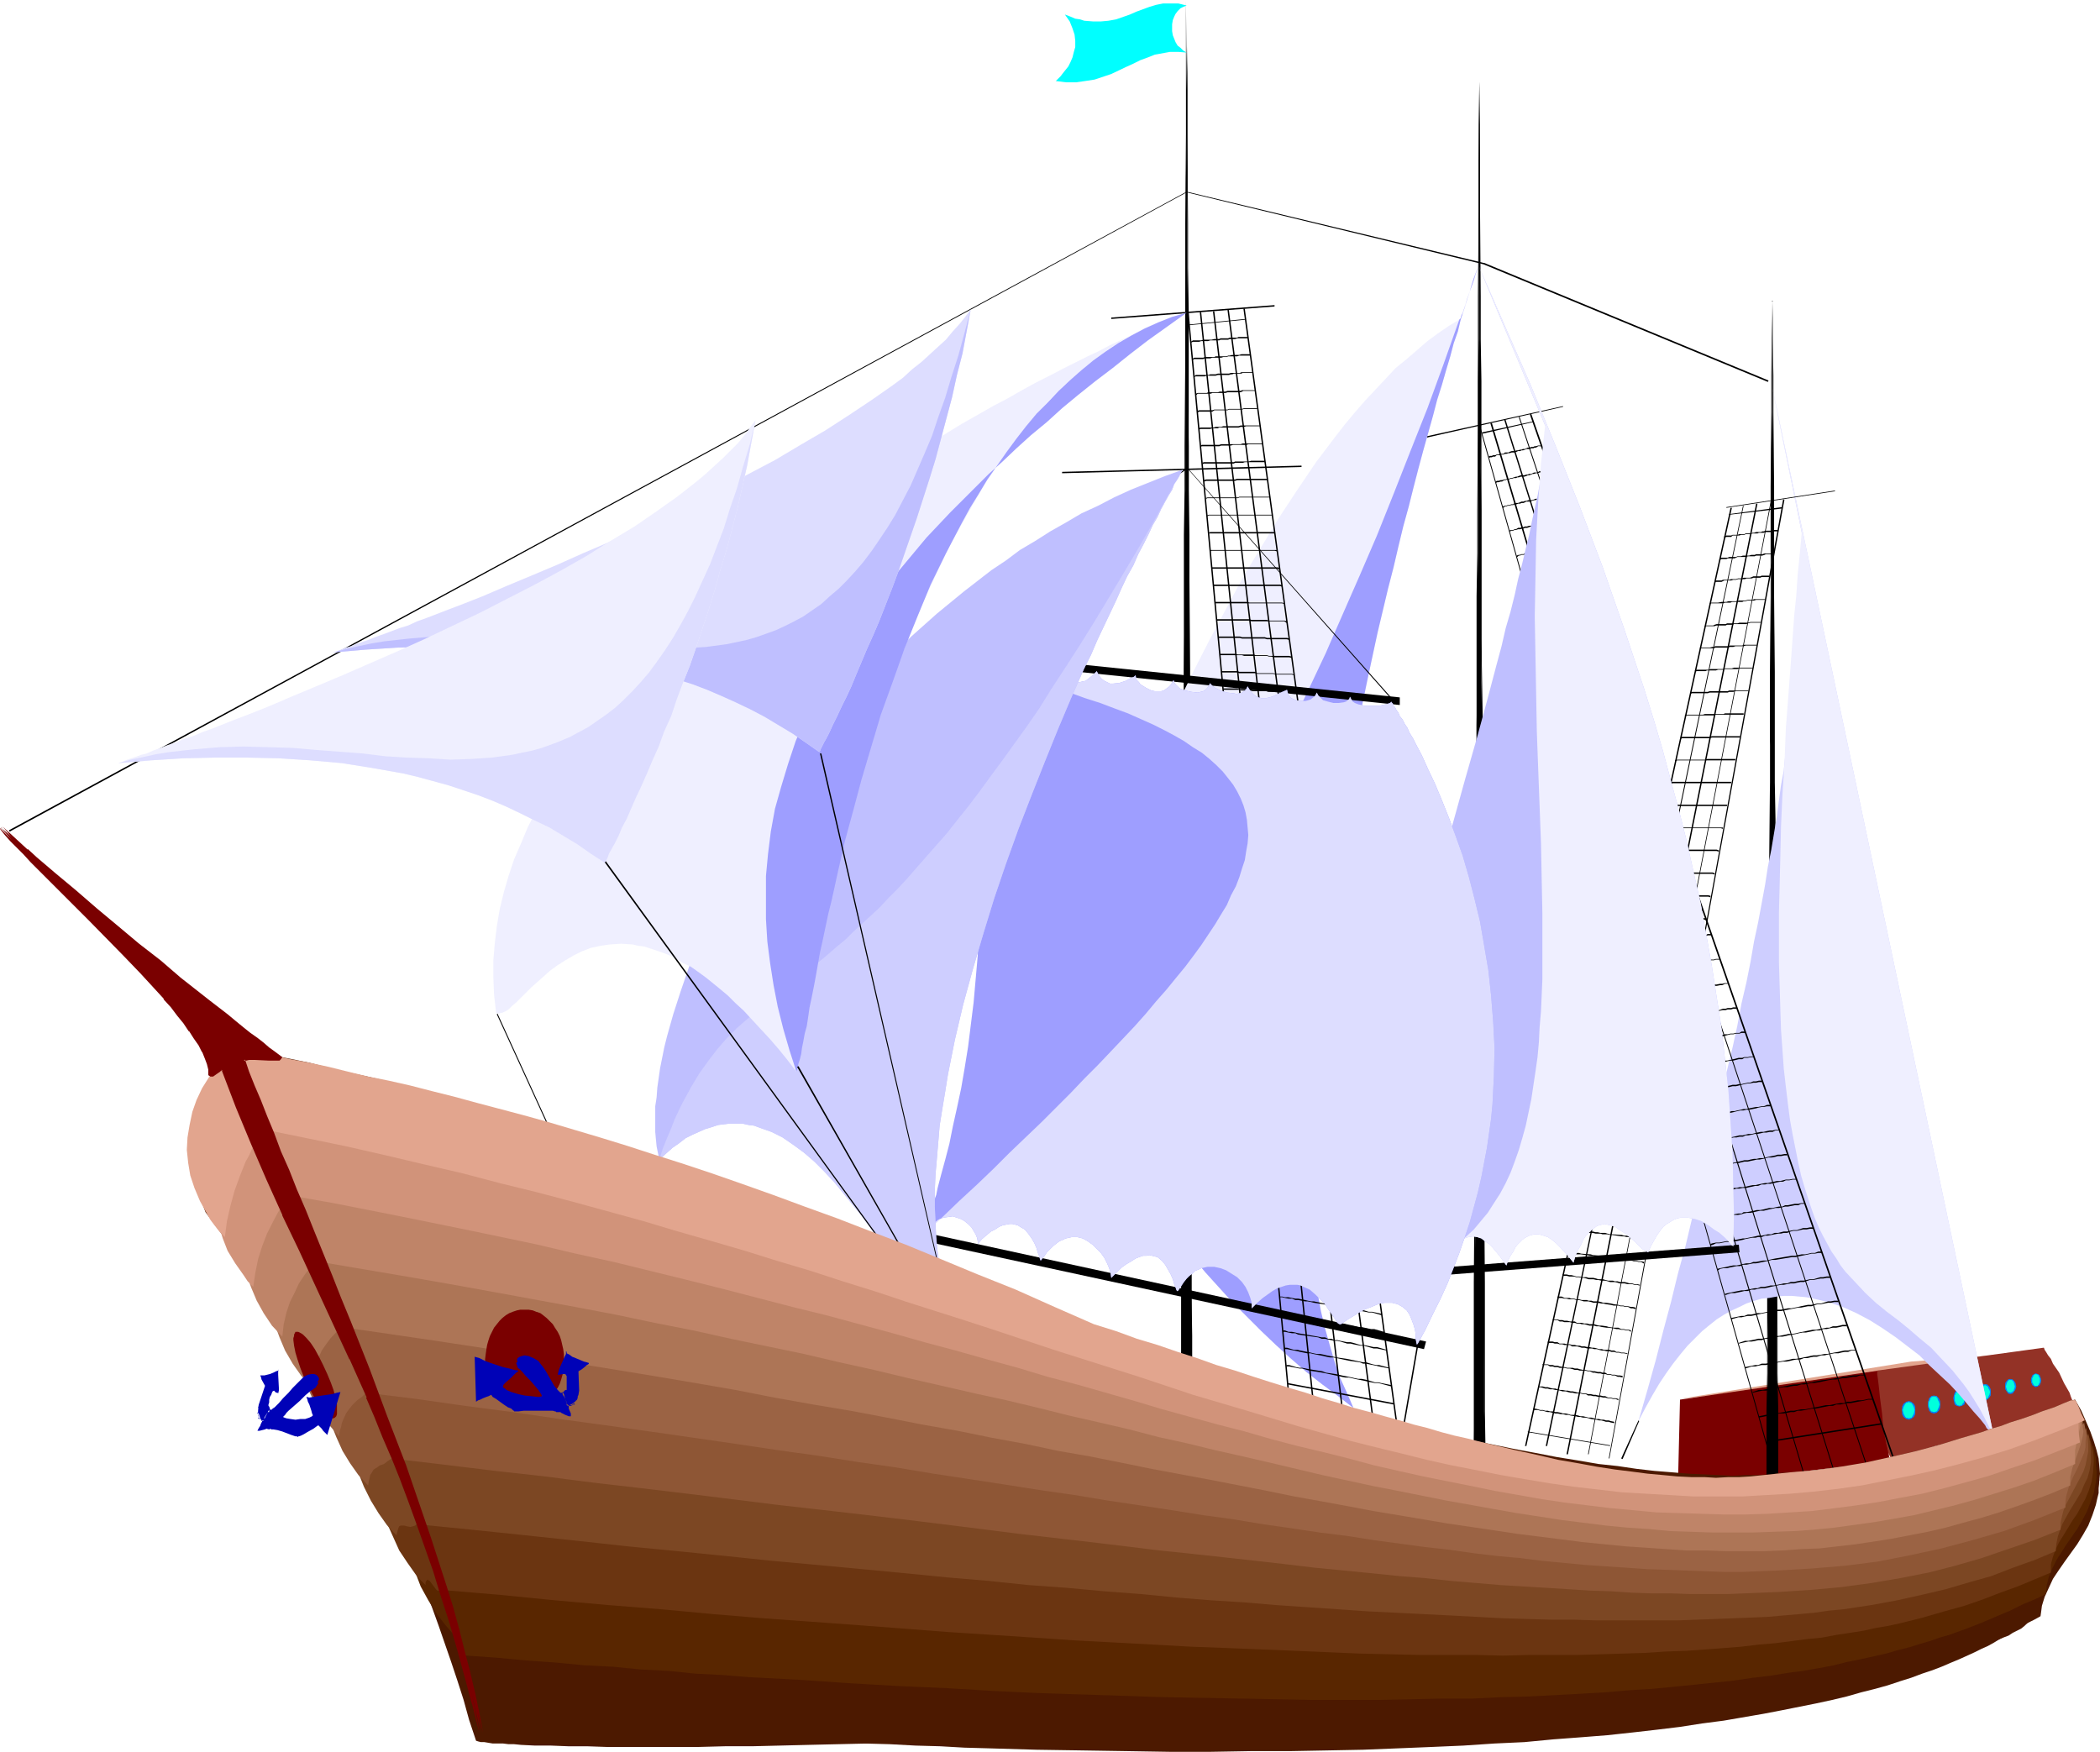 <svg xmlns="http://www.w3.org/2000/svg" fill-rule="evenodd" height="409.188" preserveAspectRatio="none" stroke-linecap="round" viewBox="0 0 3035 2532" width="490.455"><style>.brush1{fill:#000}.pen1{stroke:none}.brush2{fill:#e2a58e}.brush3{fill:#7a0000}.brush5{fill:#0fd}.brush6{fill:#007fff}.brush7{fill:#ceceff}.brush8{fill:#efefff}.brush9{fill:#9e9eff}.brush10{fill:#bfbfff}.brush11{fill:#ddf}.brush13{fill:#4c1900}.brush22{fill:#0002b7}</style><path class="pen1 brush1" d="m2208 2070 119 20v-1l-119-20v1zm8-32h7l3 1h4l3 1 4 1h3l4 1 4 1h3l5 1h3l4 1h4l3 1 7 1 4 1h3l4 1h4l4 1 4 1 7 1 4 1h3l4 1 3 1h4l3 1 5 1v-2l-5-1-3-1h-4l-3-1h-4l-3-1h-4l-7-2h-4l-4-1-4-1h-4l-3-1-4-1h-7l-3-1-4-1h-4l-3-1-5-1h-3l-4-1h-4l-3-1h-4l-3-1h-4l-3-1-4-1h-3v2zm7-33h3l4 1 3 1h4l3 1h4l4 1h3l4 1 3 1h5l3 1 4 1h3l4 1h7l4 1h4l3 2h4l4 1h3l4 1h3l4 1h3l4 1h4l3 1h4l4 2v-2l-4-1h-4l-3-1h-4l-4-2h-3l-4-1h-3l-4-1h-3l-4-1h-4l-3-1h-4l-4-1h-3l-4-1-4-1h-3l-4-1h-3l-5-1h-3l-4-1-3-1h-4l-4-1-3-1h-4l-3-1h-7v1zm6-32h8l3 2h4l3 1h4l3 1h7l4 1h4l4 1 3 1h4l3 1h8l4 1h3l4 2h3l4 1h4l3 1h4l3 1h4l3 1h4l4 2h3l4 1v-2h1l-5-1h-3l-4-1h-4l-3-1h-4l-3-2h-4l-3-1h-4l-4-1h-3l-4-1h-3l-4-1h-3l-5-1-3-1h-4l-3-1h-8l-4-1-7-1-3-1h-4l-3-1h-4l-3-1h-8v1zm8-32h7l3 1h4l3 1h4l3 1h8l3 2h7l4 1 3 1h4l4 1h7l3 1h4l3 1 4 1h3l4 1h4l3 1h4l3 1h4l3 1h4l5 1v-1l-5-1h-4l-3-1h-4l-3-2h-4l-3-1h-8l-3-1h-4l-3-1-4-1h-3l-4-1h-3l-4-1h-4l-3-1h-4l-3-1h-4l-3-1h-4l-4-1h-7l-3-2h-4l-3-1h-7v2zm7-33h7l3 2h4l3 1h8l3 1h4l3 1h4l3 1h4l4 1 3 1h7l3 1h4l4 1 7 1h3l7 1 4 1h3l4 1h4l3 1h4l3 2v-2h1l-4-1h-4l-3-1h-4l-4-2h-7l-7-1-3-1-7-1h-4l-4-1-3-1h-7l-3-1h-4l-4-1h-7l-3-2h-7l-4-1h-4l-3-1h-4l-3-1h-7v1zm7-32h6l4 1h3l4 1h7l3 1h4l4 1 3 1h7l4 1 3 1h7l4 1h3l4 1 7 1 4 1h7l3 1h4l3 1h4l4 2h3l3 1h1v-2l-4-1h-3l-4-1h-4l-3-1h-4l-3-1-7-1-4-1-7-1h-4l-3-1-4-1h-7l-3-1h-4l-3-1h-7l-4-1h-4l-3-1h-4l-3-1h-7l-4-2h-6v2zm7-32h6l4 1h7l3 1h4l4 1h3l4 1 3 1h7l4 1h3l4 1h6l4 1 3 1h7l4 1 3 1h7l4 1h7l3 1h4l3 1h1v-1l-4-1h-4l-3-1h-4l-3-1-4-1h-7l-3-1h-4l-3-1h-7l-4-1-3-1h-7l-3-1-4-1h-7l-3-1h-7l-4-1h-4l-3-1-4-1h-3l-4-1h-6v2zm7-33h6l4 1 3 1h7l14 2h3l11 2h4l3 1h7l3 1 4 1h6l4 1h3l4 1h7l3 1h4l3 1h4l3 2h1v-2l-4-1h-4l-3-1h-4l-3-1-4-1h-7l-3-1-4-1h-6l-4-1h-3l-4-1h-6l-4-1-11-1-3-1-14-1-3-1h-7l-4-1h-6v1zm7-32h6l4 1h7l3 1 4 1h6l4 1h7l3 1h7l4 1h3l14 2h3l4 1h3l3 1h3l4 1h7l4 1h3l3 1h1v-1l-4-1h-3l-4-2h-7l-4-1h-6l-3-1h-4l-3-1-14-1h-3l-4-1-3-1h-7l-4-1h-3l-4-1h-6l-4-1h-7l-3-1h-10v1zm7-32h10l3 1h7l3 1h7l4 1h7l2 1h4l4 1h6l4 1h3l3 1 11 1 3 1h6l4 1h7l4 1h3l3 1h1v-1l-4-1h-3l-4-1h-3l-4-1-4-1h-6l-3-1-11-1h-6l-4-1h-3l-3-1h-8l-2-1h-4l-3-1h-7l-4-1-3-1h-7l-3-1h-10v2zm7-33h10l3 1h4l3 1h7l3 1h6l4 1 3 1h7l3 1h11l3 1h7l3 1h4l3 1h10l3 2h8l3 1v-2h1l-4-1h-8l-3-1h-7l-3-1h-7l-3-1-4-1h-10l-3-1h-4l-3-1h-7l-3-1h-7l-3-1h-7l-3-1h-7l-3-1-4-1h-6v2zm8-32h9l4 1h9l4 2h9l4 1h6l4 1h6l4 1h10l3 1h7l3 1 4 1h6l3 1h8l3 1v-2l-3-1h-8l-3-1h-10l-3-1h-4l-3-1h-6l-4-1h-3l-4-1h-6l-4-1h-10l-3-1h-6l-4-1h-9l-4-1h-9v1zm7-33h10l3 2h10l3 1h6l3 1h10l3 1h7l4 1h6l3 1h7l3 1h3l7 1h3l3 1h7l4 1v-1l-4-1h-3l-4-1-3-1h-10l-3-1h-6l-4-1h-3l-4-1h-9l-4-1-3-1h-10l-3-1h-6l-3-1h-10l-3-1h-10v1zm7-32h9l3 1h10l4 2h9l4 1h9l4 1h9l4 1h9l4 1h10l3 2h10l3 1v-2h1l-4-1h-10l-3-1h-10l-4-1h-9l-4-2h-9l-4-1h-9l-4-1h-9l-4-1h-10l-3-1h-9v1zm7-32h12l3 1h13l4 1h2l4 1h9l4 1h6l4 1h9l3 1h4l3 1h10l2 1h7l4 1v-2l-4-1h-9l-4-1h-9l-4-1h-3l-3-1h-10l-3-1h-9l-4-1h-9l-4-1h-3l-3-1h-10l-3-1h-9v2zm7-32h12l3 1h13l3 1h9l4 1h13l3 1h10l3 1h9l4 1h13l3 2v-2h1l-4-1h-10l-3-1h-13l-3-1h-10l-3-1h-6l-4-1h-13l-3-1-3-1h-13l-3-1h-12v2zm7-33h12l4 1h12l3 1 4 1h12l3 1h6l4 1h9l4 1h12l3 1h10l3 1v-1h1l-4-2h-13l-3-1h-9l-4-1h-9l-4-1h-12l-3-1h-10l-3-1h-10l-2-1h-16v1zm7-32h15l3 1h13l3 1h3l3 1h16l6 1h3l7 1h12l3 1h10l3 1v-2h1l-4-1h-13l-3-1h-9l-7-1h-3l-6-1h-16l-3-1h-16l-3-1h-18v1zm7-33h15l3 1h13l2 1h4l3 1h18l3 1h16l3 1h16l3 2v-2h1l-4-1h-13l-3-1h-12l-3-1h-4l-3-1h-18l-3-1h-16l-3-1h-18v1zm7-32h18l3 1h16l2 1h6l4 1h21l3 1h6l4 1h12l3 1v-2h1l-4-1h-16l-3-1h-8l-4-1h-15l-4-1h-21l-3-1h-21v1zm7-32h21l3 1h21l4 2h20l3 1h22l3 1v-2h1l-4-1h-22l-3-1h-20l-4-1h-21l-3-1h-21v1zm7-32h30l3 1h24l3 1h15l3 1h15l3 1v-2h1l-4-1h-21l-3-1h-21l-4-1h-11l-3-1h-30v2zm8-32h44l3 1h14l4 1h26l3 1h1v-2l-4-1h-26l-4-1h-29l-3-1h-29v2zm7-33h43l3 1h14l3 1h27l3 1v-2h1l-4-1h-44l-3-1h-43v1zm7-32h60l2 1h27l3 1v-2l-3-1h-43l-3-1h-43v2zm7-32h88l3 1v-2l-3-1h-88v2zm7-33h87l3 1v-2h-90v1zm7-32h89v-2h-89v2zm8-32 2-1h85v-2h-85l-3 1h1v2zm6-33h1l2-1h84v-2h-41l-2 1h-41l-3 1v1zm8-32 2-1h40l3-1h41v-2h-41l-3 1h-40l-3 1h1v2zm6-33h1l2-1h40l2-1h40v-2h-27l-2 1h-27l-3 1h-23l-3 1v1zm8-32 2-1h23l3-1h26l2-1h6l3-1h19v-1h-28l-2 1h-26l-3 1h-23l-3 1h1v2zm7-32 2-1h13l2-1h13l3-1h8l2-1h18l3-1h19v-1h-27l-3 1h-10l-2 1h-19l-2 1h-18l-3 1h1v2zm7-33 2-1h18l2-1h19l2-1h5l3-1h12l3-1h16v-1h-19l-2 1h-18l-2 1h-19l-2 1h-2l-4 1h-12l-3 1h1v1zm7-32 2-1h12l3-1h13l2-1h8l2-1h18l2-1 4-1h15v-1h-15l-4 1h-12l-3 1h-15l-2 1h-13l-3 1-2 1h-10l-3 1h1v1zm7-33 2-1h17l3-1h8l2-1h15l2-1h2l4-1h9l3-1h13v-1h-16l-2 1h-7l-4 1h-9l-2 1h-13l-3 1h-7l-5 1h-10l-2 1v1zm7-31 2-1h8l2-1 2-1h10l3-1h4l3-1h10l2-1h8l2-1h10l2-1h11v-2h-11l-2 1h-10l-2 1-3 1h-9l-3 1h-5l-3 1h-7l-3 1h-9l-2 1h-8l-2 1v2zm7-33h1l2-1h7l2-1h10l2-1 2-1h13l2-1h10l2-1h9l3-1 2-1h11v-1h-13l-3 1h-9l-2 1h-5l-3 1h-9l-3 1h-5l-2 1h-10l-2 1h-9l-3 1v2zm7-32h1l2-1h7l2-2h10l2-1h5l2-1h7l3-1h7l2-1h7l3-1h7l2-1h8v-2h-8l-2 1h-7l-3 1h-2l-2 1h-7l-3 1h-2l-3 1h-7l-2 1h-7l-3 1h-7l-2 1h-7l-3 1v2zm7-33 76-9v-2l-76 10v1z"/><path class="pen1 brush1" d="m2559 725-264 1377h1l264-1377h-1zm-293 1377 274-1374h-2l-274 1374h2zm253-1371-285 1359h2l284-1359h-1zm-18 3-297 1356h2l297-1356h-2zm76-12-252 1386h1l253-1386h-2z"/><path class="pen1 brush2" d="m2427 2022 335-54 195-15-248 40-282 29z"/><path class="pen1 brush3" d="m2715 1981-287 42-3 125 306-36-16-131z"/><path class="pen1" style="fill:#933226" d="M2997 2032h-2l-4 2-5 1-6 2-6 2-8 2-9 2-9 3-10 3-22 7-24 7-24 7-24 7-24 7-23 6-10 3-10 3-9 2-8 2-7 2-7 2-5 1-4 1h-5l-1-2-2-4-1-6-2-8-2-10-2-10-2-23-3-23-1-10-1-9-1-8-1-7v-5l240-33h1l1 3 2 3 3 5 4 5 3 7 9 13 7 15 8 14 2 6 2 5 2 4v4z"/><path class="pen1 brush5" d="m2759 2026 3 1 3 3 2 4 1 4-1 5-2 4-3 3-3 1-4-1-3-3-2-4-1-5 1-4 2-4 3-3 4-1z"/><path class="pen1 brush6" d="M2759 2026h-1l4 2v-1l2 3 2 4 1 4-1 5-2 4-2 3v-1l-3 1-4-1v1l-2-3-2-4-1-5 1-4 2-4 2-3v1l4-2v-1l-4 1-4 3-2 4v11l2 4 4 3 4 1 3-1 4-3 2-4v-11l-2-4-4-3-3-1v1z"/><path class="pen1 brush5" d="M2795 2018h4l2 3 2 4 1 5-1 4-2 4-2 3-4 1-3-1-3-3-2-4v-9l2-4 3-3h3z"/><path class="pen1 brush6" d="m2795 2018 4 1h-1l3 3h-1l2 4v-1l1 5-1 4-2 4h1l-3 3 1-1-4 1-3-1v1l-3-3h1l-2-4-1-4 1-5v1l2-4h-1l3-3 3-1v-1l-4 1-3 3-1 4-1 5 1 5 1 4 3 3 4 1 4-1 3-3 2-4v-10l-2-4-3-3-4-1v1z"/><path class="pen1 brush5" d="m2832 2009 3 1 3 3 1 4 1 4-1 4-1 4-3 3h-6l-3-3-1-4-1-4 1-4 1-4 3-3 3-1z"/><path class="pen1 brush6" d="m2832 2010 3 1 2 2 2 4v8l-2 4v-1l-2 3-3 1-3-1-2-2-2-4v-8l2-4 2-2 3-1v-1h-4l-3 4-1 3-1 5 1 5 1 4 3 2 4 1 3-1 4-2 1-4 1-5-1-5-1-3-4-4h-3v1z"/><path class="pen1 brush5" d="m2869 2001 3 1 2 3 2 3 1 4-1 5-2 3-2 2-3 1-3-1-3-2-1-3-1-5 1-4 1-3 3-3 3-1z"/><path class="pen1 brush6" d="m2869 2002 2 1 3 2h-1l2 4v-1l1 4-1 5v-1l-2 4h1l-3 2h-5l-2-2-1-4v1l-1-5 1-4v1l1-4 2-2 3-1v-1h-4l-2 3-2 4-1 4 1 5 2 3 2 3 4 1 3-1 3-3 2-3v-9l-2-4-3-3h-3v1z"/><path class="pen1 brush5" d="M2905 1994h3l3 3 1 3 1 4-1 4-1 3-3 2-3 1-2-1-2-2-2-3-1-4 1-4 2-3 2-3h2z"/><path class="pen1 brush6" d="M2906 1994h-1l3 1 2 2 1 3 1 4-1 4v-1l-1 4v-1l-2 2-3 1h1l-3-1v1l-2-2-1-4v1l-1-4 1-4 1-3 2-2 3-1-1-1-3 1-2 2-2 3v9l2 3 2 3 3 1 4-1 2-3 2-3 1-4-1-5-2-3-2-2-4-1 1 1z"/><path class="pen1 brush5" d="M2942 1986h3l2 2 2 4v7l-2 2-2 2-3 1-2-1-2-2-2-2v-7l2-4 2-2h2z"/><path class="pen1 brush6" d="M2943 1986h-1l3 1 2 2h-1l2 3v7-1l-2 3h1l-2 2h-3 1-3l-2-2h1l-2-3v1-7l2-3h-1l2-2 3-1-1-1-2 1-3 2-1 3-1 4 1 4 1 3 3 2 2 1 3-1 3-2 1-3 1-4-1-4-1-3-3-2-3-1 1 1z"/><path class="pen1 brush1" d="M1715 2060h-8l1-65v-193l1-64v-258l1-64v-128l1-64V967l1-65V773l1-64V452l1-65V258l1-64V1v65l1 64v257l1 65v128l1 65v257l1 65v192l1 65v192l1 64v258l1 64v258h-7z"/><path class="pen1 brush1" d="M1715 2060h1v-1h-9l1 1 1-65v-193l1-64v-258l1-64v-128l1-129V967l1-65V645l1-129v-64l1-65V130l1-64V1h-2l1 129v64l1 129v193l1 129v193l1 129v192l1 129v63l1 65v258l1 128v193l1 65v-1h-8v1h9v-129l-1-65v-386l-1-64v-128l-1-129V967l-1-129v-65l-1-64V452l-1-65v-64l-1-129V1h-1V0v1h-1v193l-1 129v193l-1 129v64l-1 64v258l-1 64v64l-1 129v386l-1 64-1 64v258h8zm423 42h-8l1-62v-186l1-62v-248l1-62v-125l1-61v-248l1-62V862l1-62V551l1-61V180l1-62v-1 63l1 62v248l1 61v125l1 62v248l1 62v186l1 62v310l1 62v62l1 62v248l1 62h-8z"/><path class="pen1 brush1" d="M2138 2103h1v-1h-9 1l1-62v-186l1-124v-186l1-124v-63l1-123v-186l1-124V738l1-124V428l1-124V180l1-62v-1h-2v63l1 62v62l1 124v186l1 124v186l1 62v248l1 123v63l1 62v248l1 124v62l1 62v124h1-9v1h10v-1l-1-62v-186l-1-124v-62l-1-62v-249l-1-123v-186l-1-62-1-62V551l-1-61v-62l-1-124V117h-2v187l-1 124v186l-1 124v62l-1 62v248l-1 62v62l-1 123v249l-1 62v62l-1 124v249h8zm424 42h-8v-107l1-53v-108l1-53v-213l1-54v-213l1-53v-107l1-53V917l1-54V649l1-53V489l1-53v213l1 54v160l1 54v214l1 53v107l1 53v213l1 54v106l1 54v214l1 53v107h-7z"/><path class="pen1 brush1" d="M2562 2146v-2h-8l1 1v-214l1-54 1-53v-320l1-107v-53l1-53v-214l1-53V810l1-54v-53l1-107V436h-1v160l1 107v160l1 108v160l1 53v107l1 53v53l1 107v213l1 54v53l1 107v214l1-1h-8v2h9v-108l-1-53v-54l-1-107v-213l-1-54v-53l-1-107v-213l-1-53V971l-1-108V703l-1-107v-53l-1-54v-54h-1v1l-1 107v53l-1 107v160l-1 108v160l-1 106v160l-1 107v53l-1 107v160l-1 53v108l-1 53v108h9z"/><path class="pen1 brush7" d="m2562 563 320 1515-1-1-1-2-1-2-2-3-3-3-3-3-2-4-8-10-9-10-10-12-11-13-13-14-14-13-15-14-15-15-17-13-17-13-19-13-19-12-19-10-20-9-21-7-21-5-10-2-11-1-11-1h-10l-11 1-11 2-11 1-10 3-12 4-10 5-11 5-11 6-11 7-10 8-11 9-10 10-11 11-10 12-11 14-10 14-10 15-10 17-10 18-10 19 13-45 12-43 11-43 11-41 10-41 11-40 9-38 10-38 9-38 9-36 8-36 8-34 7-34 8-33 7-32 6-32 7-30 6-30 5-29 6-28 5-27 5-27 4-26 5-25 4-24 4-24 3-23 3-22 4-21 2-21 3-20 3-19 2-19 2-18 2-17 2-16 3-31 1-15 1-13 1-14 1-12 1-12v-12l1-10 1-10v-35l1-13-1-12v-25l-42-207z"/><path class="pen1 brush8" d="m2562 563 320 1515-7-15-7-14-7-13-8-13-7-11-8-11-8-10-8-10-16-17-15-16-17-14-15-13-16-13-16-12-16-13-15-14-14-15-15-16-7-9-6-10-7-10-6-11-6-11-6-12-6-14-5-14-5-15-5-16-5-17-4-18-4-20-4-20-4-22-3-23-3-25-3-26-2-28-2-28-1-31-1-32-1-34v-74l1-39 1-41 1-44 2-45 3-47 1-25 1-25 2-26 2-26 2-27 2-27 2-28 2-28 3-29 2-30 3-30 3-31-42-207z"/><path class="pen1 brush1" d="m2368 2053-25 55 2 1 24-55-1-1zm145-254-623 48v11l624-48-1-11zm-18-1065 157-24v-1l-157 24v1zm-453-97 217-49v-1l-217 48v2z"/><path class="pen1 brush8" d="M2137 380v1l-1 3-1 4-2 6-3 8-3 9-3 11-4 12-4 13-5 15-4 17-6 17-5 19-6 20-6 21-7 22-6 23-7 25-7 25-7 26-7 27-7 28-8 29-7 29-7 30-8 31-15 63-14 65-14 67-14 68-12 69-12 69-10 70-9 69-7 69-3 34-2 34-2 33-2 33-1 33v64l1 31 2 30 2 30 2 29 4 29 4 28 5 27 6 25 7 25 7 24 8 23 10 22 9 21-22-17-23-17-23-18-22-19-22-20-21-20-42-42-20-22-19-21-37-44-18-22-17-21-17-21-16-21-15-20-14-20-14-19-12-18-12-17-11-17-10-15-9-14-8-13-8-11-6-10-5-8-4-7-3-5-1-1v-1l-1-1v-1l1-2v-3l2-4 2-6 2-6 2-8 3-8 3-9 4-11 4-11 4-12 5-13 5-14 5-14 6-15 6-17 6-16 6-17 7-18 8-19 7-18 16-40 17-41 18-42 19-44 20-44 21-45 22-45 23-45 24-45 24-45 26-43 26-43 27-41 27-40 28-37 14-18 15-18 14-16 15-16 15-16 14-15 16-13 15-13 15-13 15-11 16-11 15-9 2-2 1-4 2-4 2-6 2-6 2-7 10-28 2-7 2-6 1-4 1-4 1-3v-1z"/><path class="pen1 brush9" d="M2137 380v1l-1 3-1 4-2 6-3 8-3 9-3 11-4 12-4 13-5 15-4 17-6 17-5 19-6 20-6 21-7 22-6 23-7 25-7 25-7 26-7 27-7 28-8 29-7 29-7 30-8 31-15 63-14 65-14 67-14 68-12 69-12 69-10 70-9 69-7 69-3 34-2 34-2 33-2 33-1 33v64l1 31 2 30 2 30 2 29 4 29 4 28 5 27 6 25 7 25 7 24 8 23 10 22 9 21-22-17-23-17-23-18-22-19-22-20-21-20-42-42-20-22-19-21-37-44-18-22-17-21-17-21-16-21-15-20-14-20-14-19-12-18-12-17-11-17-10-15-9-14-8-13-8-11-6-10-5-8-4-7-3-5-1-1v-1l-1-1v-1l1 8 2 6 3 5 3 5 3 3 4 3 4 1 4 1h5l5-2 5-2 6-3 7-3 6-5 7-6 7-6 7-7 8-8 8-9 9-10 8-10 9-11 9-12 9-13 10-13 10-14 10-15 10-15 10-16 11-17 11-17 11-18 11-19 11-19 11-20 12-21 11-21 12-22 24-45 24-47 24-49 25-52 25-53 24-55 25-57 25-58 24-60 24-61 25-63 23-63 23-65 2-2 1-4 2-4 2-6 2-6 2-7 10-28 2-7 2-6 1-4 1-4 1-3v-1z"/><path class="pen1 brush1" d="M2568 2138 2139 615l-1 1 429 1523 1-1zM2154 612l455 1527 1-1-454-1527-2 1zm499 1520L2176 607h-2l478 1526 1-1zM2195 603l505 1524 1-1-505-1524-1 1zm16-4 531 1528 2-1-531-1528-2 1z"/><path class="pen1 brush1" d="m2553 2085 166-26v-2l-166 26v2zm-11-36 10-2 5-1 5-1 5-1 5-1h6l5-1 5-1h5l5-2h5l6-1 5-1 5-1h5l5-1 5-1 5-1 5-1h5l5-2h6l5-1 5-1h5l5-1 5-1 6-1 5-1 4-1h6v-1h-6l-4 1-5 1h-6l-5 1-5 1h-5l-5 2h-5l-6 1-5 1-5 1h-5l-5 1-5 1-5 1-5 1-5 1-5 1h-6l-5 1-5 1h-5l-5 1-5 1-6 1-5 1-5 1h-5l-5 1-10 2v2zm-9-36 9-2 5-1h5l6-1 4-1 5-1 5-1 5-1h6l4-1 6-1h4l6-2h5l5-1 5-1h4l6-1 5-1 9-2 6-1h5l5-1 5-1h4l6-1 5-1h5l5-2h6v-1h-6l-5 1h-5l-5 1-6 1h-4l-5 2h-5l-5 1-6 1-9 1-5 1-6 1-4 1-5 1h-5l-5 1-6 1h-4l-6 1-4 1-6 1-5 1-5 1h-5l-4 1-6 1-5 1h-5l-9 3v1zm-11-35 10-3h5l4-1 5-1h6l5-1 5-1 4-1 5-1 6-1h5l5-1 4-1 5-1h6l5-2h5l4-1 5-1h5l6-2h5l4-1 5-1 5-1h6l4-1 5-1h5l5-2h6v-1h-6l-5 1h-5l-5 1-4 1-6 1-5 1-5 1h-4l-5 1-6 1h-5l-5 1-4 1-5 1-5 1-6 1h-5l-4 1-5 1-5 1-6 1-5 1h-4l-5 1-5 1h-6l-5 2h-4l-5 1-10 2v2zm-9-36 9-2 5-1h5l5-1 4-1h5l6-2h5l4-1 5-1 5-1h5l5-1 4-1 6-1 5-1 4-1 5-1h5l5-1 5-1 5-1h5l5-2h5l4-1 5-1h5l5-1 4-1h6v-2h-6l-4 1-5 1h-5l-5 2h-4l-5 1-5 1-5 1h-5l-5 1-5 1-5 1-5 1-4 1-5 1h-6l-4 1-5 1-5 1h-5l-5 2h-4l-5 1-6 1h-5l-4 1-5 1-5 1h-5l-9 3v1zm-11-35 10-3h5l4-1 5-1h5l5-1 4-1 5-1 5-1 5-1h5l4-1 5-1h5l5-1 5-1 5-1 5-1 5-1h4l5-1 5-1h5l9-3h5l10-2h4l5-1h6v-2h-6l-5 1h-4l-10 3h-5l-9 2h-5l-5 1-5 1-4 1-5 1-5 1h-5l-5 1-5 1h-5l-5 2h-4l-5 1-5 1-5 1h-5l-4 1-5 1h-5l-5 2h-4l-5 1-10 2v2zm-9-35 9-3h5l5-1 5-1 4-1h5l5-2h5l4-1 5-1h5l5-1 4-1 5-1 5-1 5-1h4l5-1 5-1h5l4-1 5-1h5l9-3h5l10-2h4l5-1h5v-2h-5l-5 1h-4l-10 3h-5l-9 2h-5l-5 1-4 1h-5l-5 2h-5l-4 1-5 1-5 1h-5l-4 1-5 1h-5l-5 2h-4l-5 1-5 1-5 1h-4l-5 1-5 1-5 1-9 2v2zm-11-36h1l3-2 5-1h5l4-1 5-1 5-1h5l4-2h5l5-1 5-1h4l5-1 5-1 5-1 4-1 4-1h5l24-4h5l4-1 5-1 5-1 5-1 4-1h5l5-1h5v-2h-5l-5 2h-5l-4 1-5 1h-5l-5 1-4 1h-5l-24 4-5 1-4 1-4 1h-5l-5 1-5 1h-4l-5 2h-5l-5 1-4 1-5 1h-5l-5 1-4 1-5 1-5 1-4 1v2zm-10-36h1l3-1 4-2h5l10-2h4l5-1h5l5-1 5-1 3-1 5-1 5-1h5l4-1h5l5-2h4l5-1 5-1 5-1h4l4-1h5l5-2 4-1h5l9-2h5l5-1h5v-2h-5l-5 1h-5l-9 3h-5l-5 1-4 1h-5l-4 1-4 1h-5l-5 2h-5l-4 1-5 1h-5l-4 1-5 1-5 1-5 1h-3l-5 1-5 1h-5l-5 2h-4l-10 2h-5l-5 1-3 1v2zm-10-35h1l3-2 5-1h4l10-2h4l4-1 5-1 5-1 4-1h5l5-1 3-1 5-1h5l5-1 4-1 5-1h5l4-1 4-1 5-1 4-1h5l5-1 4-1h4l5-1 5-1h5l4-2h5v-1h-5l-4 1h-5l-5 1-5 1h-4l-4 2h-5l-5 1-4 1h-5l-4 1-4 1-5 1h-5l-4 1-5 1-5 1h-5l-3 2h-5l-5 1-4 1h-5l-5 1-4 1h-4l-10 3h-4l-6 1-3 1v2zm-10-36h1l3-2 5-1h4l5-1 4-1h4l5-1h5l4-2h4l5-1 5-1 4-1h4l5-1h5l4-1 5-1 4-1h4l5-2h5l4-1h4l5-1 4-1 5-1h4l4-2h5l5-1h5v-1h-5l-5 1h-5l-4 1-4 1h-5l-4 1-5 1-4 1h-4l-5 1-5 1-4 1h-4l-5 1-4 1-5 1h-5l-4 1h-4l-5 2h-5l-4 1-4 1h-5l-5 1-4 1h-4l-5 2h-4l-5 1-4 1v2zm-9-35 4-1 4-2h5l3-1 5-1h5l4-1 4-1 5-1 4-1h4l5-1 4-1 5-1 4-1h5l4-1 4-1h5l4-1 5-1 4-1h4l5-1 4-1 4-1h5l5-1 3-1h5l5-1h4v-2h-4l-5 1h-5l-3 1-5 1-5 1-4 1-4 1h-5l-4 1h-4l-5 1-4 1h-5l-4 1-4 1-5 1-4 1h-5l-4 1-5 1-4 1-4 1h-5l-4 1-4 1h-5l-5 2h-3l-5 1-5 1-4 1h1v2zm-11-36h1l3-2 4-1h4l5-1 5-1h4l4-1 5-1h4l4-1 5-1 4-1 4-1h5l4-1 4-1 5-1h4l4-1h5l4-2h4l5-1 4-1h4l5-1 4-1h4l5-1h4l4-2h5v-1h-5l-4 1h-4l-5 1-4 1h-4l-5 1-4 1-4 1h-5l-4 1-4 1h-5l-4 1-4 1-5 1-4 1h-4l-5 1-4 1h-4l-5 1-4 1-4 1h-5l-4 1-4 1-5 1-5 1h-4l-5 1-3 1v2zm-10-36h1l3-1 5-1h3l5-2h4l4-1 5-1h4l4-1h4l5-1 4-1 4-1 5-1h4l4-1 5-1h4l4-1 4-1 4-1 5-1h4l4-1h4l5-1 5-1 3-1 5-1h3l5-1h5v-2h-5l-5 2h-3l-5 1h-3l-5 1-5 1-4 1h-4l-4 1-5 1-4 1h-4l-4 1h-4l-5 2h-4l-4 1-5 1h-4l-4 1-5 1h-4l-4 2h-4l-5 1h-4l-4 1-5 1h-3l-6 1-3 1v2zm-10-36h1l3-1 5-1h3l5-1 4-1h4l4-2h5l4-1h4l4-1 4-1 4-1h5l4-1h4l5-2h4l4-1h4l4-1 4-1h5l4-1 4-1 4-1 5-1h3l5-1h4l4-1h5v-2h-5l-4 1h-4l-5 2h-3l-5 1-4 1h-4l-4 1h-5l-4 1-4 1-4 1h-4l-4 1-5 1-4 1h-4l-5 1h-4l-4 1-4 1-4 1-4 1h-5l-4 1-4 1h-4l-5 1h-3l-5 2-4 1v1zm-10-35h1l7-3h4l4-1h5l3-1 5-1h4l4-1h4l5-2h3l5-1 3-1h5l4-1 3-1h5l4-1 4-1 4-1h5l3-1 5-1h4l4-1 4-1h5l3-2h5l4-1h4v-1h-4l-4 1h-5l-3 1h-5l-4 1-4 1-4 1-5 1h-3l-5 1-4 1h-4l-4 1h-5l-4 2h-3l-5 1-3 1h-5l-3 1-5 1h-4l-4 1-4 1h-5l-3 2h-5l-4 1h-4l-8 2v2zm-10-36h1l6-2h5l4-1 4-1 4-1h4l4-1 4-1h5l3-1 4-1h4l4-1 5-1h4l3-2h5l4-1 4-1h4l3-1 5-1h4l4-1 4-1 4-1h4l4-1h5l3-1h5v-2h-5l-3 2h-5l-4 1h-4l-4 1h-4l-4 1-4 1h-5l-3 1-4 1-4 1h-4l-5 1-4 1-3 1h-5l-4 1h-4l-4 1-3 1h-5l-4 2h-4l-4 1-4 1h-4l-4 1h-5l-7 3v1zm-10-35h1l6-3h5l4-1h3l5-1 4-1h4l4-1 3-1h5l4-1 3-1h5l4-1 4-1 4-1 4-1h4l3-1h4l5-1h3l5-2h4l3-1 5-1h4l3-1h5l3-1h5v-2h-5l-3 1h-5l-3 1h-4l-5 2h-3l-4 1-5 1h-3l-5 1-4 1h-3l-4 1-5 1-3 1h-4l-4 1h-5l-3 1-4 1-5 1h-3l-4 1-4 1-4 1h-5l-3 1-4 1h-5l-7 2v2zm-10-36h1l6-2h4l5-1h3l4-2h4l4-1 4-1h4l4-1 4-1h4l3-1h5l4-1 3-1 4-1h4l4-1h4l4-2h4l3-1 5-1h4l3-1h4l5-1h3l4-2h5v-1h-5l-4 1h-3l-5 1h-4l-3 1-4 1-5 1-3 1h-4l-4 1h-4l-4 1-4 1h-4l-3 2h-4l-5 1h-3l-4 1h-4l-4 1h-4l-4 2h-4l-4 1-4 1h-3l-5 1h-4l-7 3v1zm-10-35h1l7-2h3l4-2h4l4-1h4l4-1 3-1h4l4-1 4-1 4-1h4l3-1h4l4-1 4-1 4-1h4l3-1 4-1h4l5-1 3-1h3l4-1h5l3-2h4l3-1h5v-1h-5l-3 1h-4l-3 1h-5l-4 1-3 1h-4l-4 2h-4l-4 1h-3l-4 1h-4l-4 1-4 1-4 1h-3l-4 1-4 1h-4l-4 1h-4l-4 1-3 1-4 1-4 1h-4l-4 1h-3l-8 2v2zm-10-36 7-2h3l4-1h4l4-1h4l7-3h4l4-1h4l3-1h4l4-1h4l7-3h4l4-1h4l4-1h3l8-3h4l4-1h4l3-1h4l3-1h5v-2h-5l-3 2h-4l-3 1h-4l-4 1h-4l-8 2h-3l-4 1h-4l-4 2h-4l-7 2h-4l-4 1h-4l-3 1h-4l-4 2h-4l-7 2h-4l-4 1h-4l-4 1h-3l-8 3h1v1zm-10-35h1l6-2h4l4-1h3l4-2h3l5-1 3-1h4l4-1 3-1h4l3-1 4-1h4l4-1 3-1h4l4-1 3-1h4l4-1 4-1 4-1h3l4-1h3l4-1h3l4-1h5v-2h-5l-4 1h-3l-4 1h-3l-4 2h-3l-4 1-4 1h-4l-4 1h-3l-4 1h-4l-4 1-3 1-4 1-4 1h-3l-4 1h-3l-4 1h-4l-3 2h-5l-3 1-4 1h-3l-4 1h-4l-7 2v2zm-10-36h1l6-2h4l4-1h3l4-1h3l4-2h3l4-1 4-1h3l4-1h3l4-1h4l4-1 3-1 4-1h3l4-1 4-1h3l4-1 3-1h4l3-1h4l4-1h3l4-2h4v-1h-4l-4 1h-3l-4 1h-4l-3 1h-4l-4 2h-3l-3 1-4 1h-4l-3 1h-4l-4 1-3 1-4 1h-4l-3 1-4 1h-3l-4 1h-4l-4 1-3 1h-3l-4 1h-3l-4 1h-4l-7 3v1zm-10-36h1l6-2h4l3-1h4l3-1h4l4-2h3l4-1h3l4-1h3l4-1h4l7-3h3l4-1h3l4-1h3l4-1h4l3-1h4l3-1h4l3-2h4l4-1h4v-1h-4l-4 1h-4l-3 1h-4l-3 1h-4l-3 1h-4l-4 2h-3l-4 1h-3l-4 1h-3l-7 2h-4l-4 1h-3l-4 2h-3l-4 1h-3l-4 1h-4l-3 1h-4l-3 1h-4l-4 2-3 1v1zm-10-34h1l2-2 3-1h4l3-1h4l3-1h4l4-1 3-1 4-1h3l3-1 4-1h3l4-1h4l3-1 3-1 4-1h3l4-1h3l4-1h3l4-2h3l4-1h4l3-1h4l3-1h4v-2h-4l-3 2h-4l-3 1h-4l-4 1h-3l-4 1h-3l-4 1-3 1h-4l-3 1-4 1h-4l-3 1-3 1h-4l-3 1-4 1h-3l-3 1h-4l-4 1-3 1h-4l-3 1h-4l-3 2h-4l-4 1-2 1v2zm-10-36h1l2-1 3-1h4l3-2h4l3-1h4l4-1h2l4-1h3l4-1h3l4-2h3l4-1 3-1h3l4-1h3l4-1h3l4-2h3l3-1h4l3-1h4l3-1h4l3-1h4v-2h-4l-3 1h-4l-3 1h-4l-3 2h-4l-3 1h-3l-4 1h-3l-4 1h-3l-4 1h-3l-3 2-4 1h-3l-4 1h-3l-4 1h-3l-4 1h-2l-4 2h-4l-3 1h-4l-3 1h-4l-4 1-2 1v2zm-10-35h1l2-2 3-1h4l3-1h4l2-1h4l3-1 4-1h3l3-1 4-1h3l3-1h4l4-1 2-1h4l3-1h3l4-2h3l4-1h3l4-1h3l3-1h3l4-1h4l3-2h4v-1h-4l-3 1h-4l-4 1h-3l-3 1h-3l-4 2h-3l-4 1h-3l-4 1h-3l-3 1h-4l-3 1-3 1-4 1h-3l-3 1-4 1h-3l-3 1h-4l-3 1h-4l-2 1h-4l-3 2h-4l-4 1-2 1v2zm-10-36 3-2h3l4-1 3-1h3l3-1h4l3-1h3l3-1 4-1h3l3-1 3-1h4l4-1 2-1h4l3-1h3l3-1h4l3-1h3l3-2h4l3-1h4l2-1h4l3-1h4v-2h-4l-3 1h-4l-2 2h-4l-3 1h-4l-3 1h-3l-3 1h-4l-3 1h-3l-3 2h-4l-3 1-3 1h-4l-3 1h-3l-3 1h-4l-3 1h-3l-3 1-4 1h-3l-3 1-3 1h-4l-4 1-2 1v2zm-10-36h1l2-1 3-1h4l2-1 4-1h3l3-1h3l4-1h2l4-1 3-1h3l4-1 3-1h4l2-1h3l4-1h3l3-2h3l3-1h4l3-1h3l3-1h4l2-1h4l3-1h4v-2h-4l-3 1h-4l-2 1h-4l-3 2h-3l-3 1h-4l-3 1h-3l-3 1h-3l-4 1h-3l-3 1-3 1-3 1h-4l-3 1h-3l-4 1h-2l-4 1-3 1h-3l-3 1-4 1h-2l-4 1h-4l-2 1v2zm-10-35 3-1 3-1 3-1h3l3-1h3l3-1h4l3-1 3-1h3l3-1 3-1h4l3-1h3l3-1h3l3-2h4l3-1h3l3-1h3l3-1h4l2-1h4l3-2h3l3-1h4v-1h-4l-3 1h-3l-3 1h-4l-2 1h-4l-3 1h-3l-3 2h-3l-3 1h-4l-3 1h-3l-3 1-3 1h-3l-4 1-3 1h-3l-3 1h-3l-3 1h-4l-3 1-3 1h-3l-3 1-3 1h-4l-3 1h1v2zm-10-36 2-2h4l2-1h4l2-1h4l3-1h3l3-1h3l3-1h4l2-2h4l2-1h4l3-1h3l3-1h3l3-1h4l2-1 4-1h2l4-1 3-1h3l3-1h2l4-1h4v-2h-4l-4 1-2 1h-3l-3 1-3 1h-4l-2 1h-4l-2 1h-4l-3 1-3 1h-3l-3 1-3 1h-4l-2 1h-4l-2 1h-4l-3 1h-3l-3 1h-3l-3 2h-4l-2 1h-4l-2 1h-4l-2 1v2zm-10-36 2-1h4l2-1h4l2-1h3l3-1h3l3-2h3l3-1h3l3-1h3l3-1h4l3-1h3l3-1h2l4-2h2l4-1h2l4-1h2l4-1h2l4-1h2l4-2h3v-1h-3l-4 1h-2l-4 1h-2l-4 1h-2l-4 2h-2l-4 1h-2l-4 1h-2l-3 1h-3l-3 1h-4l-3 2h-3l-3 1h-3l-3 1h-3l-3 1h-3l-3 1h-3l-2 1h-4l-2 2h-4l-3 1h1v1zm-10-35 2-1h3l3-2h3l3-1h3l3-1h3l3-1h3l3-1h3l3-2h3l3-1h2l3-1h3l3-1h3l3-1h3l3-1h3l3-1 3-1h3l3-1 3-1h3l2-1h4v-1h-6l-3 1-3 1h-3l-3 1h-3l-3 1h-3l-3 1-3 1h-3l-3 1h-3l-3 1-3 1h-2l-3 1h-3l-3 1h-3l-3 1h-3l-3 1h-3l-3 2h-3l-3 1h-3l-3 1h-3l-3 1h1v2zm-10-36h1l2-1h2l4-1h2l3-1h3l2-2h4l2-1h3l3-1h3l3-1h2l4-1h2l3-1 3-1h3l3-1 3-1h2l4-1h2l3-1h3l2-1 4-1h2l4-1h6v-2h-4l-2 1h-4l-2 1h-4l-2 1h-3l-3 1-2 1h-4l-2 1-3 1h-3l-3 1h-3l-3 1h-2l-4 1h-2l-3 1h-3l-3 2h-3l-2 1h-4l-2 1h-3l-3 1h-2l-4 1h-2l-3 2v1zm-10-36 2-1h3l3-1h3l2-1h4l2-1h3l3-1h2l3-2h3l3-1h2l4-1h5l3-1h3l2-1h3l3-2h2l4-1h2l3-1h3l3-1h2l4-1h5v-2h-5l-4 1h-2l-3 1h-3l-3 2h-2l-4 1h-2l-3 1h-3l-2 1h-3l-3 1h-5l-4 2h-2l-3 1h-3l-3 1h-2l-3 1h-3l-2 1h-4l-2 2h-3l-3 1h-3l-2 1v1zm-10-35 2-1h3l2-2h4l2-1h2l3-1h3l3-1h3l3-1h2l3-1h2l3-2h6l3-1h2l3-1h2l3-1h3l3-1h3l3-2h2l2-1h4l2-1h6v-2h-6l-2 2h-4l-2 1h-2l-3 1h-3l-3 1h-3l-3 1h-2l-3 2h-2l-3 1h-6l-3 1h-2l-3 1h-2l-3 1h-3l-3 1h-3l-3 2h-2l-2 1h-4l-2 1h-3l-2 1v2zm-10-35h1l2-2h2l2-1h3l3-1h3l2-1h2l3-1h3l3-2h2l2-1h4l2-1h5l3-1h3l2-1h3l3-1h2l3-2h3l2-1h3l3-1h3l2-1h6v-2h-6l-2 1h-3l-3 2h-3l-2 1h-3l-3 1h-2l-3 1h-3l-2 1h-3l-3 1h-5l-2 2h-4l-2 1h-2l-3 1h-3l-3 1h-2l-2 1h-3l-3 2h-3l-2 1h-2l-3 1v2zm-10-36 2-2h3l2-1h2l3-1h3l3-1h2l2-1h3l3-1 2-1h3l2-1 3-1h5l3-1h2l3-1h2l3-1 3-1h5l2-2h4l2-1h2l3-1h6v-1h-6l-3 1h-2l-2 1h-4l-2 1h-3l-2 1h-3l-3 1h-2l-3 1-2 1h-3l-2 1h-3l-3 1h-2l-3 1h-2l-3 1h-3l-2 1h-2l-3 1h-3l-3 2h-2l-2 1h-3l-3 1h1v2zm-10-35h1l2-2h2l2-1h3l2-1h3l2-1h3l2-1h3l2-1h3l2-1 2-1h6l2-1 3-1h2l2-1h3l3-1h2l3-1h3l2-1h2l3-2h2l2-1h6v-1h-6l-2 1h-2l-3 1h-2l-2 1h-3l-3 1h-2l-3 1-3 1h-2l-2 1-3 1h-5l-3 1h-2l-2 1h-3l-2 1-3 1h-5l-2 2h-3l-2 1h-3l-2 1h-2l-3 1v2zm-10-36 2-1h2l3-1h2l3-2h2l2-1h3l2-1h2l3-1h3l2-1h2l3-1h5l3-1 2-1h2l3-1 2-1h2l3-1h2l3-1h2l2-1h3l2-1h6v-2h-6l-2 1h-3l-2 1h-2l-3 2h-5l-2 1-2 1h-3l-2 1h-2l-3 1h-5l-3 1-2 1h-2l-3 1-3 1h-2l-2 1h-3l-2 1h-2l-3 1h-2l-3 1h-2l-3 1h1v2zm-10-36 2-1h2l2-1h3l2-2h5l2-1h3l2-1h2l3-1h2l3-1h4l3-1 2-1h3l2-1h2l3-1 2-1h5l2-1h3l2-1h2l3-2h5v-1h-5l-3 1h-2l-2 1h-3l-2 1h-3l-2 1-2 1h-3l-2 1h-2l-3 1h-2l-3 1h-4l-3 1-2 1h-5l-2 2h-5l-2 1h-3l-2 1h-3l-2 1h-3l-2 1h1v2zm-10-35 74-17v-1l-74 16v2z"/><path class="pen1 brush10" d="m2136 382 38 87 38 87 36 88 35 88 33 87 31 89 29 87 14 45 13 44 12 45 12 44 11 44 10 45 10 44 8 45 8 45 7 45 7 45 5 45 5 45 3 45 3 45 1 46 1 45-1 46v-2l-2-1-1-1-4-5-6-6-7-6-8-5-8-6-10-6-9-3-10-2h-11l-5 1-5 2-5 3-5 3-5 4-4 5-5 7-4 7-5 9-4 9-4-2-5-3-5-5-6-6-13-11-8-5-7-5-7-2-8-2-4 1-4 1-3 1-4 3-4 3-4 4-4 4-4 6-3 7-4 7-4 9-3 10-4-5-5-6-10-11-6-6-6-5-6-4-6-2-7-2h-7l-7 2-6 3-4 3-3 3-4 4-3 4-3 6-4 6-3 6-3 8-10-14-10-12-5-5-6-4-5-4-6-2-6-1-7 1-6 2-7 5-7 7-4 4-3 5-4 5-4 6-4 7-4 7-5-10-6-8-6-7-7-6-7-4-7-3-8-1h-7l-7 1-7 2-7 4-7 5-5 6-6 7-4 9-4 9-2-4-3-4-3-5-4-4-5-3-5-3-5-3-6-1-6-1-6 1-7 2-7 3-7 6-7 6-7 9-7 11 1-1 2-2 2-4 3-6 3-8 4-9 4-10 4-12 4-13 5-14 6-16 5-17 6-18 6-19 7-20 6-21 7-22 7-23 8-23 7-25 8-25 7-25 16-53 16-55 17-55 33-115 32-115 16-56 15-55 14-53 7-26 6-26 7-24 6-24 5-23 6-23 5-21 5-20 4-20 4-18 4-18 3-16 3-15 3-14 2-12 1-11 1-10 1-8v-6l-1-5-1-4-1-1-97-233z"/><path class="pen1 brush8" d="m2136 382 38 87 38 87 36 88 35 88 33 87 31 89 29 87 14 45 13 44 12 45 12 44 11 44 10 45 10 44 8 45 8 45 7 45 7 45 5 45 5 45 3 45 3 45 1 46 1 45-1 46v-2l-2-1-1-1-4-5-6-6-7-6-8-5-8-6-10-6-9-3-10-2h-11l-5 1-5 2-5 3-5 3-5 4-4 5-5 7-4 7-5 9-4 9-4-2-5-3-5-5-6-6-13-11-8-5-7-5-7-2-8-2-4 1-4 1-3 1-4 3-4 3-4 4-4 4-4 6-3 7-4 7-4 9-3 10-4-5-5-6-10-11-6-6-6-5-6-4-6-2-7-2h-7l-7 2-6 3-4 3-3 3-4 4-3 4-3 6-4 6-3 6-3 8-10-14-10-12-5-5-6-4-5-4-6-2-6-1-7 1-6 2-7 5-7 7-4 4-3 5-4 5-4 6-4 7-4 7-5-10-6-8-6-7-7-6-7-4-7-3-8-1h-7l-7 1-7 2-7 4-7 5-5 6-6 7-4 9-4 9-2-4-3-4-3-5-4-4-5-3-5-3-5-3-6-1-6-1-6 1-7 2-7 3-7 6-7 6-7 9-7 11 23 1h22l22-1 20-2 19-3 18-4 18-5 16-6 15-6 15-8 14-9 13-9 11-10 12-11 10-12 10-12 9-14 9-14 8-15 7-15 6-16 6-17 5-17 5-18 4-19 4-19 3-20 3-20 3-21 2-22 1-21 2-23 2-46v-97l-1-50-1-51-1-26-1-27-2-53-2-55-1-55-1-55-1-56 1-55 1-56 3-55 4-55 6-55-97-233z"/><path class="pen1 brush1" d="m1606 461 236-18v-2l-236 18v2z"/><path class="pen1 brush1" d="M1867 2054 1718 452h-2l149 1602h2zM1734 451l167 1615h2L1736 451h-2zm19-1 190 1622h2L1755 450h-2zm21-2 212 1624h2L1776 448h-2zm23-2 225 1644h2L1799 446h-2z"/><path class="pen1 brush1" d="m1719 470 81-8v-1l-81 8v1zm2 25h1l2-1h9l3-1h10l3-1h13l2-1h11l2-1h8l3-1h15v-2h-13l-2 1h-11l-2 1h-11l-2 1h-7l-4 1h-12l-3 1h-12l-3 2v1zm3 25 2-1h13l2-1h8l3-1h13l3-1h5l2-1h13l3-1h16v-2h-13l-3 1h-10l-4 1h-2l-2 1h-16l-2 1h-14l-2 1h-13l-3 2h1v1zm2 25 2-1h13l3-1h13l3-1h16l3-1h2l2-1h11l2-1h15v-1h-17l-2 1h-13l-3 1h-16l-3 1h-8l-2 1h-19l-2 2v1zm2 26h1l2-2h19l2-1h19l3-1h19l2-1 2-1h17v-1h-19l-2 1h-19l-3 1h-8l-3 1h-14l-2 1h-13l-3 1v2zm3 25 2-1h19l3-2h19l2-1h19l3-1h19v-1h-19l-3 1h-19l-2 1h-19l-3 1h-19l-3 1h1v2zm2 25 2-1h14l3-1h8l2-1h28l3-1h5l3-1h20v-1h-28l-3 1h-22l-3 1h-8l-3 1h-19l-3 1h1v2zm2 25 2-1h25l3-1h14l3-1h20l2-1h21v-1h-29l-3 1h-28l-3 1h-25l-2 1v2zm3 25 2-1h43l2-1h11l3-1h29v-2h-20l-3 1h-20l-2 1h-43l-3 1h1v2zm2 25h1l2-1h42l3-1h44v-2h-44l-3 1h-42l-3 1v2zm3 25 2-1h44l2-1h44v-1h-44l-2 1h-44l-3 1h1v1zm1 25h1l2-1h92v-1h-92l-3 1v1zm3 25h95v-2h-93l-2 1v1zm2 26 2-1h91l4 1v-2h-97v2zm2 25h95l3 1v-2h1l-4-1h-95v2zm3 25h96l3 1v-2l-3-1h-96v2zm2 25h97l3 1v-1h1l-4-1h-47l-4-1h-46v2zm2 25h47l4 1h47l3 2h1v-2l-4-1h-22l-3-1h-22l-4-1h-47v2zm3 25h31l3 1h33l3 1h29l3 1v-2h1l-4-1h-29l-3-1h-33l-3-1h-31v2zm2 25h32l3 1h33l3 1h3l4 1h22l4 1v-2l-4-1h-29l-3-1h-16l-4-1h-22l-4-1h-22v2zm2 25h23l3 1h23l3 1h23l4 1h23l3 1v-1h1l-4-1h-23l-4-1h-23l-3-2h-23l-3-1h-23v2zm3 25h23l3 1h13l3 1h20l3 1h17l4 1h16l3 1h1v-1l-4-2h-24l-3-1h-10l-3-1h-20l-3-1h-16l-4-1h-19v2zm2 25h20l3 1 3 1h24l3 1h11l2 1h18l3 1h17l3 1h1v-1l-4-1h-14l-3-1-3-1h-18l-2-1h-21l-3-1h-17l-3-1h-20v1zm2 25h17l4 1h2l4 1h24l3 1h10l3 1h18l2 1 4 1h14l3 1h1v-2l-4-1h-14l-4-1h-13l-3-1h-17l-3-1h-8l-2-1h-18l-2-1h-21v1zm3 26h20l3 1h17l4 1h20l4 1h3l4 1h13l4 1h14l3 1v-2h1l-4-1h-18l-4-1h-16l-4-1h-10l-3-1h-14l-4-1h-13l-4-1h-16v2zm2 25h13l11 1h11l2 1h15l3 1h7l3 1h10l4 1h14l4 1h10l4 1v-1l-4-2h-14l-3-1h-11l-4-1h-10l-3-1h-14l-7-1h-6l-4-1h-7l-11-1h-13v2zm2 25h17l4 1h10l4 1h11l3 1h14l3 1h11l3 1h11l4 1h14l3 2h1v-2l-4-1h-11l-3-1h-15l-3-1-4-1h-17l-3-1h-4l-3-1h-11l-4-1h-14l-3-1h-14v2zm3 25h13l11 1h7l10 1h4l4 1h3l4 1h10l4 1h11l3 1h11l3 1h11l3 1h1v-1l-4-1h-11l-3-2h-14l-4-1h-7l-4-1h-10l-4-1h-11l-10-1h-7l-11-2h-13v2zm2 25h11l3 1h11l4 1h10l4 1h11l3 1h7l4 1h11l3 1 4 1h10l4 1h11l3 1v-2h1l-4-1h-11l-4-1h-10l-4-1h-10l-4-1h-11l-3-1h-4l-3-1h-11l-4-1h-14l-4-1-3-1h-11v2zm3 25h10l4 1h11l3 1h7l4 1h10l4 1 4 1h11l3 1h11l4 1h10l4 1 3 1h7l5 1v-2l-5-1h-10l-4-1h-7l-3-1h-8l-3-1h-4l-3-1h-11l-4-1h-11l-3-1h-11l-3-2h-11l-4-1h-10v2zm2 25h11l3 1h11l3 1h8l4 1h10l4 1 4 1h11l3 1h4l4 1h7l4 1h10l4 1h7l5 2v-2l-5-1h-7l-4-1h-7l-3-1-4-1h-7l-4-1h-11l-3-1h-8l-4-1h-7l-3-1h-12l-3-2h-11l-3-1h-11v2zm2 25h10l4 1h7l4 1 4 1h11l4 1h7l4 1h7l4 1h10l5 1 3 1h8l3 1h8l3 1h7l5 1v-1l-5-2h-7l-3-1h-8l-3-1h-8l-3-1h-8l-4-1h-10l-4-1h-8l-3-1h-4l-4-1h-7l-4-1h-11l-4-1h-10v1zm2 25h11l4 1h7l4 1h8l3 1h7l4 1h7l5 2h10l4 1h8l3 1h8l4 1h7l3 1h7l5 2v-2l-5-1h-7l-3-1h-7l-4-2h-8l-3-1h-8l-4-1h-10l-5-1h-7l-4-1h-7l-3-1h-8l-4-2h-7l-4-1h-11v2zm3 25h10l4 1h4l3 1h8l4 1 4 1h7l4 1h8l4 1h10l5 1 3 1h7l4 1h4l4 1h7l4 1h7l5 1v-1l-5-1h-4l-3-1-4-1h-7l-4-1h-8l-3-1h-7l-5-1h-3l-4-1h-7l-4-1h-4l-4-1h-7l-4-1h-7l-5-1h-7l-4-1-3-1h-7v2zm2 25h7l4 1h7l5 1h7l3 1 4 1h8l4 1h4l3 1h8l4 1h7l4 1h8l3 1h4l4 1h8l3 1 4 1h4l4 1v-2l-4-1h-4l-4-1h-7l-4-1h-8l-3-1-4-1h-8l-4-1h-3l-4-1h-8l-3-1h-8l-3-1h-9l-3-1h-4l-3-1h-9l-3-1-4-1h-7v2zm2 25h7l4 1h8l4 1h3l5 1h3l12 1 4 1 7 1h8l4 1h7l4 1 4 1h4l4 1h7l4 1h8l4 1h3l5 1v-1l-5-1h-3l-4-2h-8l-4-1h-7l-4-1h-4l-4-1h-7l-4-1h-8l-4-1-7-1h-4l-12-1-3-1h-5l-3-1h-8l-4-1-4-1h-7v2zm2 25h8l3 1h5l3 1h8l4 1h4l4 1 4 1h8l3 1h4l5 1h7l4 1h4l4 1h7l5 2h7l3 1h9l3 1h4l4 1v-1l-4-2h-4l-3-1h-9l-3-1h-7l-5-1h-4l-3-1h-8l-4-1-4-1h-8l-4-1-3-1h-8l-4-1h-8l-4-1h-4l-4-1h-8l-3-2h-8v2zm3 25h7l4 1h8l4 1h4l4 1h4l4 1 4 1h8l3 1h4l4 1h8l4 1 4 1h8l3 1 4 1h8l4 1h8l4 1h3l5 2v-2l-5-1h-3l-4-1h-4l-4-1-4-1h-8l-4-1h-3l-5-1h-7l-4-1-4-1h-8l-4-1-3-1h-8l-4-1h-8l-4-1h-4l-4-1-4-1h-4l-4-1h-7v2zm3 25h7l4 1h4l4 1h8l3 1h4l5 2h7l5 1h3l4 1h8l4 1h4l4 1h8l4 2h3l4 1h8l4 1h5l3 1h4l5 1v-1l-5-2h-4l-3-1h-5l-4-1h-8l-4-1h-3l-4-1h-8l-4-1h-4l-4-2h-8l-4-1h-3l-5-1h-7l-5-1h-4l-3-1h-8l-4-2h-4l-4-1h-7v2zm2 25h7l4 1h4l4 1 4 1h4l4 1h4l4 1h8l4 1 4 1h4l4 1h8l4 1h3l5 1h4l3 1h5l4 1h8l3 2h4l5 1h3l5 1v-2l-5-1h-3l-5-1h-4l-3-1h-5l-3-1h-9l-3-2h-9l-3-1h-4l-5-1h-3l-4-1h-4l-4-1h-4l-4-1h-4l-4-1h-4l-4-1h-8l-4-1h-4l-4-1h-7v1zm2 26h7l5 1h7l5 1h3l5 1h4l4 1h4l3 1h4l5 1h4l4 1h8l4 1 4 1h4l4 1 4 1h8l4 1h4l4 1h4l4 2h4l5 1v-2l-5-1h-4l-4-1h-4l-4-1h-4l-4-2h-8l-4-1h-4l-4-1h-4l-4-1-4-1h-8l-4-1-5-1h-7l-4-1-4-1h-9l-3-1h-5l-4-1h-3l-5-1h-7v2zm2 24h7l5 2h4l5 1h3l4 1h8l5 1h3l4 1h5l4 1 4 1h7l5 1 4 1h4l4 1h4l4 1h8l4 2h4l4 1h4l5 1h3l5 1v-1l-5-2h-3l-5-1h-4l-4-1h-4l-4-1h-4l-4-1h-4l-4-1-4-1h-4l-4-1h-8l-4-1h-4l-4-1-5-1h-7l-5-2h-8l-4-1h-3l-5-1h-4l-5-1h-7v1zm3 25h7l5 2h3l5 1h3l5 1h4l4 1h4l4 1h4l4 1 5 1h4l4 1h4l4 1h4l4 1h4l4 1h5l3 1h4l4 2h4l5 1h3l5 1h4l4 1v-1l-4-2h-4l-5-1h-3l-5-1h-4l-4-1h-4l-3-1h-5l-4-1h-4l-4-2h-4l-4-1h-8l-4-1h-5l-4-1-4-1h-4l-4-1-4-1h-4l-5-1h-3l-5-1h-3l-5-1h-7v1zm2 25h4l4 1 4 1h4l5 1h3l5 1h4l4 1 4 1h4l4 1 5 1h3l5 1h7l5 1h4l4 1h4l5 2h3l5 1h4l4 1h4l5 1h3l5 1h4l4 2v-2l-4-1h-4l-5-1h-3l-5-2h-4l-4-1h-4l-5-1h-3l-5-1h-4l-4-1h-4l-5-1h-3l-4-1-5-1h-3l-5-1h-4l-4-1h-4l-4-1-4-1h-5l-3-1-5-1h-4l-4-1h-8v1zm2 25h4l5 1 3 1h5l4 1h4l4 1 5 1h3l5 1h4l4 1h4l5 1 3 1h5l4 1 4 1h4l5 1h4l4 1h4l4 1 4 1h5l4 1 4 1h4l4 1h4l5 1v-1l-5-1-4-1-4-1h-4l-4-1h-4l-5-1h-4l-4-1-4-1h-4l-4-1-5-1h-4l-4-1h-4l-5-1h-3l-5-1-4-1h-4l-4-1-5-1h-3l-5-1h-4l-4-1h-4l-5-1h-3l-5-1h-4v1zm3 26h3l5 1h4l4 1h4l5 1h3l5 1h4l4 2h4l5 1h4l4 1h4l5 1 4 1h4l4 1 4 1h5l4 1 4 1h4l4 1h4l5 1h4l4 1h4l4 1 5 1v-1l-5-1-4-1h-4l-4-1-4-1h-5l-4-1-4-1h-4l-4-1h-4l-5-1h-4l-4-1-4-1h-4l-5-2h-4l-4-1h-4l-5-1h-4l-4-1h-4l-5-1h-3l-5-2h-4l-4-1h-4l-5-1h-3v2zm2 25h4l5 1h3l5 1h3l5 1 4 1h4l5 1 4 1h4l4 1h4l4 1h5l5 1 3 1h5l4 1 4 1h4l5 1h3l5 1 5 1h4l4 1h4l5 1h3l10 3v-2l-10-2h-3l-5-1h-4l-4-2h-4l-5-1h-5l-3-1h-5l-4-1h-4l-4-1-5-1h-3l-5-1-5-1h-4l-4-1-4-1h-4l-4-1h-5l-4-1h-4l-5-1-3-1h-5l-3-1-5-1h-4v2zm3 25h3l5 1h3l5 1h4l5 2h4l4 1h5l3 1h5l4 1h4l5 1 4 1 4 1h5l4 1h4l4 1 5 1h4l4 1 5 1 3 1h5l4 1h4l5 1h4l9 3v-2l-9-2h-4l-5-2h-4l-4-1h-5l-3-1-5-1h-4l-4-1h-5l-4-1-4-1h-4l-5-1-4-1h-4l-5-1h-4l-4-1-5-1h-3l-5-1-4-1h-4l-5-1h-4l-5-1h-3l-5-2h-3v2zm2 25h4l4 1h4l5 1h4l4 1h5l4 2h4l4 1 4 1h5l4 1h4l5 1 4 1 4 1h5l4 1 4 1h5l4 1h5l4 1 4 1 5 1 3 1h5l5 1h3l10 2v-1l-10-3h-3l-5-1h-5l-3-1h-5l-4-1-4-1h-5l-4-2h-5l-4-1h-4l-5-1h-4l-4-2h-5l-4-1-4-1h-5l-4-1h-4l-4-1-4-1h-5l-4-1h-4l-5-1h-4l-4-2h-4v2zm2 25h4l5 1h3l5 1h5l3 1 5 1 5 1 3 1h5l4 1h4l5 1 5 1h3l5 2h5l4 1h4l5 1h4l4 2h5l4 1 4 1h5l3 1h5l5 1h3l10 3v-2l-10-2h-3l-5-1h-5l-3-2h-5l-4-1-4-1h-5l-4-1-4-1h-5l-4-1-4-1h-5l-5-1-3-1h-5l-5-1-4-1-4-1h-5l-3-1-5-1h-5l-3-1h-5l-5-2h-3l-5-1h-4v2zm3 25h3l5 1h4l4 2h5l4 1 4 1h5l5 1h3l5 1 5 1 4 1h4l5 1 4 1 4 1h5l4 1h4l5 1 5 1 4 1 4 1h5l4 1 4 1h5l4 1h4l10 3v-2l-10-2h-4l-4-1-5-1-4-1-4-1h-5l-4-1h-4l-5-1-5-1-4-1h-4l-5-1-4-1-4-1h-5l-4-1h-4l-5-1-5-1h-3l-5-2h-5l-4-1-4-1h-5l-4-1h-4l-5-1h-3v1zm2 25h3l5 1h5l4 2h4l5 1 5 1 4 1h4l5 1h4l4 1 5 1 4 1h4l5 2h5l3 1h5l5 1 4 1 4 1h5l5 2h3l5 1h5l5 1 3 1h5l9 3v-2l-9-2h-5l-3-2h-5l-5-1-5-1h-3l-5-1-5-1h-4l-4-2h-5l-5-1-3-1h-5l-5-1-4-1h-4l-5-1-4-1-4-1h-5l-4-1-4-1-5-1h-5l-4-1-4-1h-5l-5-1h-3v1zm2 25h3l5 1h5l4 2h4l5 1 5 1 4 1h5l4 1 9 1 4 1 4 1h5l5 2h4l5 1 4 1 5 1h4l5 1 4 1 5 1h4l5 2h4l4 1 5 1h5l9 2v-1l-9-3h-5l-4-1-5-1h-4l-5-1-4-1h-5l-4-2h-5l-4-1-5-1-4-1h-5l-4-1-5-1-5-1h-4l-4-1-9-2-4-1h-5l-4-1-5-1h-5l-4-1-4-1h-5l-5-1h-3v1zm2 25h4l5 1h5l4 1 4 2h5l9 2h4l4 1 5 1h5l4 2h4l5 1 5 1h4l5 1 4 1 9 2h5l4 1 14 2 4 1 4 1 5 1h5l9 3v-2l-9-2-5-1-5-1-4-1h-4l-14-2-4-1-5-1-9-2h-4l-5-1-4-1-5-1-5-1h-4l-4-1-5-1h-5l-4-2h-4l-9-2h-5l-3-1-5-1h-5l-5-2h-4v2zm3 25h3l5 2h5l5 1 4 1h4l5 1 4 1 5 1 5 1h4l9 2 4 1 5 1 5 1h4l5 1 4 1h5l4 1 4 1 5 1 5 1 5 1h4l4 1 5 1 5 1h4l10 3v-2l-10-2-4-1h-5l-5-2h-4l-4-1-5-1-5-1h-5l-4-1-4-1-5-1-4-1h-5l-4-1-5-1-5-1-4-1-9-1-4-1-5-1h-5l-4-1-5-1-4-1-4-1-5-1h-5l-5-1h-3v1zm2 26h4l5 1h4l5 1 5 1 4 1 4 1 5 1h5l4 1 5 1h4l4 1 5 1 5 1 5 1 4 1h5l5 1 3 1 19 3 5 1 4 1 5 1 4 1h5l5 1 9 3v-2l-9-2-5-1-5-1-4-1-5-1h-4l-5-1-19-3-3-1-5-1-5-1-4-1-5-1h-5l-5-1-4-1h-4l-5-2h-4l-5-1-5-1-4-1h-4l-5-1-5-1-4-1-5-1h-4v2zm2 25h4l4 1 5 1h5l5 2h4l5 1 5 1h4l5 1 4 1 19 3 5 1 4 1 5 1 4 1h5l5 1 4 1 5 1 5 1 4 1h4l10 2h5l14 4v-2l-14-3h-5l-10-3h-4l-4-1-5-1h-5l-4-1-5-1-5-1-4-1-5-1h-4l-5-1-19-4h-4l-5-1-4-1-5-1-5-1h-4l-5-1-5-1h-5l-4-1h-4v1zm3 25h3l5 1 5 1h4l5 2 24 4h4l9 2 5 1 5 1 5 1 4 1h5l4 1 5 1 5 1h4l5 1 4 1 5 1 5 1 9 2h5l14 4v-2l-14-4h-5l-9-2-5-1h-5l-4-1-5-1h-4l-5-2h-5l-4-2h-5l-4-1-5-1h-5l-5-2-9-1-4-1-24-4-5-1-4-1h-5l-5-2h-3v2zm2 25h3l5 1 5 1h5l4 2 29 4 5 2h5l4 1 5 1 5 1h4l4 1 10 3h5l4 1 10 2h5l14 4h5l14 3v-1l-14-4h-5l-14-3h-5l-10-3-4-1h-5l-10-2-4-1h-4l-5-2h-5l-4-2h-5l-5-1-29-5-4-1-5-1h-5l-5-2h-3v2zm2 25h4l10 2 5 1 4 1 10 2h5l4 1 5 1 5 1 5 1 4 1 5 1h5l5 1 14 3 5 1 14 2 5 2h4l10 2 5 1 4 1 15 3v-1l-15-4h-4l-5-1-10-3h-4l-5-1-14-3-5-1-14-2-5-1-5-1-5-1-4-1-5-1h-5l-5-1-4-1-5-1-10-2-4-1h-5l-10-3h-4v2zm3 25h4l10 2 5 1h4l10 3 19 3 5 1 14 3 5 1 4 1 5 1h5l5 1 4 1 5 1 5 1 5 1 4 1 10 2h5l4 1 15 4v-2l-15-3-4-1h-5l-10-3-4-1-5-1h-5l-5-1-4-1-5-1-5-1-5-1-4-1-5-1-14-2-5-2-19-3-10-2h-4l-5-1-10-3h-4v2zm2 26 153 29v-2l-153-29v2z"/><path class="pen1 brush1" d="m1327 1792 731 158 3-11-732-159-2 12zm-12-846 708 73v-11l-707-73-1 11z"/><path class="pen1 brush9" d="M2011 1014v1l1 1 1 1 1 3 2 2 2 4 3 4 2 5 4 5 3 6 4 6 3 7 5 8 4 8 9 17 9 20 10 21 10 24 10 25 10 27 10 28 9 31 8 31 8 33 6 35 6 35 4 37 3 38 2 38-1 41-1 20-1 20-2 21-3 21-3 21-4 21-4 21-5 22-6 22-6 22-7 21-8 23-8 21-9 23-10 22-11 22-11 23-12 22-1-3-1-6v-6l-1-7-2-7-3-8-3-7-4-6-6-5-7-4-4-1-4-1h-11l-6 1-6 2-7 3-8 3-8 4-8 5-10 6-10 7h-2l-2-1-2-2-3-5-4-6-5-7-5-8-7-7-7-7-8-7-9-4-4-2-5-1h-11l-6 1-6 2-6 2-7 4-7 5-7 5-8 7-8 8v-8l-2-7-3-8-4-8-5-7-7-7-8-5-8-5-8-3-9-2h-10l-9 2-4 2-5 2-4 4-4 3-4 4-4 5-4 6-4 6-1 1h-1l-1-2-1-3-2-5-2-7-3-7-4-7-4-7-5-6-6-5-4-1-4-1-4-1-4 1h-5l-6 2-5 2-6 4-7 4-7 5-7 7-8 8-1-7-2-7-3-7-4-8-5-7-6-6-6-6-7-5-7-4-8-2h-8l-9 2-4 2-5 2-4 3-5 4-4 4-5 5-4 6-5 6v1-1l-1-2-1-4-2-5-2-7-3-7-4-7-5-7-5-6-7-4-3-2-4-1-4-1h-4l-5 1-5 1-5 2-6 4-6 3-6 5-7 6-6 7v-4l-1-5-2-5-3-5-3-5-5-5-5-4-5-3-6-2-6-2-7 1-7 1-7 3-7 6-8 7-4 5-3 5v-2l1-2 1-2 1-3 1-4 2-5 2-5 1-6 2-7 3-7 2-8 3-8 2-10 5-19 6-22 6-23 5-25 6-27 6-28 5-29 5-31 4-32 4-32 3-34 3-34 1-35 1-34-1-36-2-35-3-35-5-35-6-35-8-34-9-33-12-33-6-16-7-16-7-15-8-16-9-15-9-14 2 2 3 3 7 6 10 7 10 5 5 2 6 2h6l6-1 6-3 5-3 6-5 6-7 1 2 2 5 2 3 3 3 3 3 3 3 5 2 5 2 6 1h6l7-2 9-3 9-4 5-4 5-3 4 6 5 5 5 3 5 2 4 1h5l5-1 4-2 7-3 4-3 3-2 3-2 2-1h3l1 1 1 1 2 3 2 3 5 5 6 6 3 2 4 1 5 1 4-1 5-1 5-4 5-4 6-6 3 6 4 5 4 3 4 2 4 2h5l9-1 9-3 7-4 3-1 2-1 1-1 1-1 1 4 1 3 3 3 2 3 8 5 8 4 5 1h9l4-1 4-3 4-3 3-4 3-5 1 3 2 3 3 3 3 3 8 3 9 2 9 1 4-1 4-1 3-2 3-3 2-3 2-4v1l2 2 2 2 3 2 8 4 9 3 10 1 4 1 4-1 4-1 3-2 3-3 2-4 3 5 3 4 3 3 4 3 3 1 4 1h7l8-2 7-3 8-4 7-3 1 4 1 3 2 3 2 2 7 3 7 1h7l7-2 5-4 2-2 2-4 2 4 2 2 5 5 7 2 8 2h8l7-1 3-1 3-2 2-2 1-3 2 4 2 3 3 2 5 2 5 1 4 1h22l4-1 4-1 4-1 3-1 1-1 1-1z"/><path class="pen1 brush11" d="M2011 1014v1l1 1 1 1 1 3 2 2 2 4 3 4 2 5 4 5 3 6 4 6 3 7 5 8 4 8 9 17 9 20 10 21 10 24 10 25 10 27 10 28 9 31 8 31 8 33 6 35 6 35 4 37 3 38 2 38-1 41-1 20-1 20-2 21-3 21-3 21-4 21-4 21-5 22-6 22-6 22-7 21-8 23-8 21-9 23-10 22-11 22-11 23-12 22-1-3-1-6v-6l-1-7-2-7-3-8-3-7-4-6-6-5-7-4-4-1-4-1h-11l-6 1-6 2-7 3-8 3-8 4-8 5-10 6-10 7h-2l-2-1-2-2-3-5-4-6-5-7-5-8-7-7-7-7-8-7-9-4-4-2-5-1h-11l-6 1-6 2-6 2-7 4-7 5-7 5-8 7-8 8v-8l-2-7-3-8-4-8-5-7-7-7-8-5-8-5-8-3-9-2h-10l-9 2-4 2-5 2-4 4-4 3-4 4-4 5-4 6-4 6-1 1h-1l-1-2-1-3-2-5-2-7-3-7-4-7-4-7-5-6-6-5-4-1-4-1-4-1-4 1h-5l-6 2-5 2-6 4-7 4-7 5-7 7-8 8-1-7-2-7-3-7-4-8-5-7-6-6-6-6-7-5-7-4-8-2h-8l-9 2-4 2-5 2-4 3-5 4-4 4-5 5-4 6-5 6v1-1l-1-2-1-4-2-5-2-7-3-7-4-7-5-7-5-6-7-4-3-2-4-1-4-1h-4l-5 1-5 1-5 2-6 4-6 3-6 5-7 6-6 7v-4l-1-5-2-5-3-5-3-5-5-5-5-4-5-3-6-2-6-2-7 1-7 1-7 3-7 6-8 7-4 5-3 5 26-25 26-25 26-24 24-23 23-23 23-22 23-22 21-21 21-21 20-21 19-19 19-20 18-19 17-18 16-18 15-18 15-17 13-16 14-17 12-16 11-15 10-15 10-15 9-15 8-13 6-14 7-13 5-13 4-13 4-12 2-13 2-11 1-12-1-11-1-11-2-11-3-10-4-10-5-10-6-10-7-9-8-10-9-9-10-9-11-9-13-8-13-9-14-8-15-8-16-8-18-8-18-8-19-7-21-8-22-7-22-8-24-7-25-8-26-7-28-7-28-7-30-7-30-7-32-7 2 2 3 3 7 6 10 7 10 5 5 2 6 2h6l6-1 6-3 5-3 6-5 6-7 1 2 2 5 2 3 3 3 3 3 3 3 5 2 5 2 6 1h6l7-2 9-3 9-4 5-4 5-3 4 6 5 5 5 3 5 2 4 1h5l5-1 4-2 7-3 4-3 3-2 3-2 2-1h3l1 1 1 1 2 3 2 3 5 5 6 6 3 2 4 1 5 1 4-1 5-1 5-4 5-4 6-6 3 6 4 5 4 3 4 2 4 2h5l9-1 9-3 7-4 3-1 2-1 1-1 1-1 1 4 1 3 3 3 2 3 8 5 8 4 5 1h9l4-1 4-3 4-3 3-4 3-5 1 3 2 3 3 3 3 3 8 3 9 2 9 1 4-1 4-1 3-2 3-3 2-3 2-4v1l2 2 2 2 3 2 8 4 9 3 10 1 4 1 4-1 4-1 3-2 3-3 2-4 3 5 3 4 3 3 4 3 3 1 4 1h7l8-2 7-3 8-4 7-3 1 4 1 3 2 3 2 2 7 3 7 1h7l7-2 5-4 2-2 2-4 2 4 2 2 5 5 7 2 8 2h8l7-1 3-1 3-2 2-2 1-3 2 4 2 3 3 2 5 2 5 1 4 1h22l4-1 4-1 4-1 3-1 1-1 1-1z"/><path class="pen1 brush1" d="m1535 684 346-9v-2l-346 9v2z"/><path class="pen1 brush1" d="m2014 1012-298-336-393 260 1 2 393-261h-1l297 336 1-1z"/><path class="pen1 brush10" d="M1709 679v1l-1 1-2 4-2 4-3 5-4 6-3 8-5 8-5 9-6 11-5 11-7 12-6 13-7 14-8 15-7 16-9 16-8 17-8 18-9 19-9 19-9 19-9 21-10 20-19 43-19 45-19 47-19 48-19 49-18 50-17 50-16 52-15 51-14 51-12 51-10 50-4 25-4 24-4 25-2 24-2 24-2 23-1 23v23l1 22 1 22 2 21 3 21 3 20 5 19 5 19 6 18-4 1-3 1-3-1-3-1-8-4-7-6-8-9-9-10-9-11-10-13-10-14-11-15-11-16-11-17-25-34-26-32-13-16-15-16-14-14-15-13-15-11-16-11-16-8-17-6-8-3-8-1-9-2h-18l-9 1-8 1-9 3-10 3-9 4-9 4-10 5-9 7-10 7-9 8-10 9-2-9-2-10-1-10-1-11v-37l2-13 1-14 2-14 2-14 3-15 3-15 4-16 9-32 11-34 12-35 14-35 16-36 18-37 20-38 21-37 23-38 25-38 26-38 28-37 30-37 32-36 33-35 35-35 37-33 39-32 40-31 21-14 20-15 22-13 22-14 23-13 22-13 24-11 23-12 24-11 25-10 25-10 25-9z"/><path class="pen1 brush7" d="M1709 679v1l-1 1-2 4-2 4-3 5-4 6-3 8-5 8-5 9-6 11-5 11-7 12-6 13-7 14-8 15-7 16-9 16-8 17-8 18-9 19-9 19-9 19-9 21-10 20-19 43-19 45-19 47-19 48-19 49-18 50-17 50-16 52-15 51-14 51-12 51-10 50-4 25-4 24-4 25-2 24-2 24-2 23-1 23v23l1 22 1 22 2 21 3 21 3 20 5 19 5 19 6 18-4 1-3 1-3-1-3-1-8-4-7-6-8-9-9-10-9-11-10-13-10-14-11-15-11-16-11-17-25-34-26-32-13-16-15-16-14-14-15-13-15-11-16-11-16-8-17-6-8-3-8-1-9-2h-18l-9 1-8 1-9 3-10 3-9 4-9 4-10 5-9 7-10 7-9 8-10 9 5-16 6-15 6-14 5-13 6-13 6-12 12-22 12-20 13-18 13-17 14-16 14-14 16-14 16-13 16-14 18-13 9-8 9-7 20-15 21-17 21-18 12-10 11-11 12-11 12-11 13-12 13-14 13-13 13-14 14-16 14-16 15-17 15-17 15-19 16-20 16-21 16-22 17-23 18-25 18-25 18-26 18-29 19-29 20-31 20-32 20-33 21-35 22-37 22-38 22-40 23-41z"/><path class="pen1 brush1" d="m2048 1943-25 145h2l25-145h-2z"/><path class="pen1 brush8" d="m1715 452-5 1-5 2-7 3-8 3-9 3-10 5-12 5-12 5-13 6-15 7-15 7-15 8-17 8-18 9-18 9-19 10-20 10-20 11-21 12-21 11-21 12-23 13-44 27-46 29-47 30-47 32-47 33-47 36-45 36-45 38-43 39-21 20-20 21-20 20-19 21-18 22-18 21-17 22-16 22-16 23-14 22-14 23-12 23-12 23-10 24-10 23-8 24-7 24-6 25-4 24-3 25-2 24v25l1 25 3 26 3 1 5-1 5-2 5-3 5-5 6-5 7-7 7-7 8-8 9-8 9-8 9-8 11-8 11-7 12-7 12-6 13-5 14-3 14-2 16-1 16 1 8 2 9 1 9 3 9 3 9 3 10 4 9 5 10 6 11 5 10 7 11 8 10 8 11 9 12 10 11 11 12 11 12 13 12 13 13 14 13 15 13 16 13 17 1-5 1-6 1-7 1-8 2-9 1-10 2-11 2-12 2-13 3-13 3-15 2-16 3-15 4-17 3-17 4-19 4-18 4-19 9-40 10-42 11-43 12-44 14-46 14-46 15-46 17-47 18-46 19-46 21-45 21-44 24-42 12-21 12-21 13-19 14-20 13-18 14-19 14-17 15-17 15-16 16-16 16-14 16-14 17-13 17-13 17-11 18-10 19-10 19-8 19-7 20-6z"/><path class="pen1 brush9" d="m1715 452-28 20-28 20-26 20-25 20-25 19-25 20-23 19-22 20-23 19-21 19-20 19-20 18-19 19-19 19-18 18-17 18-17 18-15 18-15 18-15 18-14 18-14 17-13 18-12 17-11 18-11 17-11 17-10 17-18 34-16 34-14 33-11 33-10 33-9 32-6 33-4 32-3 32v63l2 32 4 31 5 32 6 31 8 32 9 31 10 31 1-3 1-4 1-5 2-6 2-8 1-8 2-10 2-11 3-11 2-13 2-14 3-14 3-15 3-16 3-17 3-17 4-18 4-19 4-19 5-20 9-41 10-44 12-44 12-45 14-47 14-47 17-47 17-48 19-47 19-46 22-45 23-44 12-22 13-21 12-20 14-20 14-20 14-19 14-18 15-18 16-16 16-17 16-15 17-15 17-14 18-13 18-12 19-11 19-10 20-9 20-8 21-6z"/><path class="pen1 brush1" d="m954 1676-15 55h2l14-54-1-1zm-236-210 96 210 1-1-96-210-1 1zM14 1202l1701-924 429 104 411 170 1-2-411-170h-1l-429-103L13 1200l1 2z"/><path class="pen1 brush11" d="M481 943h1l2-1h2l4-2 5-2 5-2 7-2 7-3 9-3 9-3 10-4 11-4 11-4 13-5 13-4 13-6 14-5 31-12 16-6 33-13 35-15 36-15 38-16 38-17 40-17 39-18 80-38 40-20 39-21 38-20 37-22 36-21 34-22 33-22 30-21 15-11 13-12 14-11 12-11 12-11 11-10 10-12 10-11 8-10 8-11-6 32-6 32-8 31-7 32-8 30-8 30-8 30-9 29-9 28-9 28-9 26-9 26-9 26-9 24-9 23-9 23-9 21-9 20-8 19-8 19-7 17-7 15-7 14-6 13-6 12-5 11-4 8-4 7-3 6-2 4-1 3-1 1-20-14-19-13-20-12-20-12-21-11-21-10-20-9-21-9-21-8-22-7-21-7-21-6-22-6-22-5-44-8-45-7-45-5-45-2-46-2-46 1-47 1-47 3-47 4z"/><path class="pen1 brush10" d="m481 943 19-5 18-4 19-4 18-3 36-4 36-3 36-1 35 1 35 1 34 2 67 6 33 3 32 3 31 1 31 1h31l29-2 30-4 14-3 14-3 14-4 14-5 14-5 13-6 14-7 13-7 13-9 13-9 12-11 13-11 12-12 12-13 12-14 12-16 11-16 12-18 11-18 11-21 11-21 10-23 10-23 11-26 9-27 10-28 9-30 10-31 9-33 9-34-6 32-6 32-8 31-7 32-8 30-8 30-8 30-9 29-9 28-9 28-9 26-9 26-9 26-9 24-9 23-9 23-9 21-9 20-8 19-8 19-7 17-7 15-7 14-6 13-6 12-5 11-4 8-4 7-3 6-2 4-1 3-1 1-20-14-19-13-20-12-20-12-21-11-21-10-20-9-21-9-21-8-22-7-21-7-21-6-22-6-22-5-44-8-45-7-45-5-45-2-46-2-46 1-47 1-47 3-47 4z"/><path class="pen1 brush8" d="m171 1103 2-1h2l4-2 5-2 6-2 6-2 8-3 8-2 9-4 11-4 10-4 12-4 12-5 13-4 14-6 14-5 15-6 15-6 16-6 33-13 35-15 36-15 38-16 39-17 39-17 40-18 40-19 40-19 39-20 39-20 39-21 37-21 35-22 35-21 32-22 31-22 14-11 14-11 13-11 12-11 12-11 11-11 11-11 9-11 8-11 8-11-6 32-6 33-14 62-16 61-9 29-8 29-9 29-9 27-9 27-9 26-10 25-9 24-8 24-10 22-8 22-9 20-8 19-8 18-8 17-7 16-6 14-7 13-5 12-5 10-5 9-4 7-2 6-2 4-2 3-20-13-20-14-20-12-20-12-21-10-20-10-21-10-21-9-21-8-21-7-21-7-22-6-22-6-21-5-45-8-44-7-45-4-46-3-46-1h-46l-46 1-47 3-47 4z"/><path class="pen1 brush1" d="m1185 1089 197 855h1l-196-855h-2z"/><path class="pen1 brush1" d="m1152 1542 230 403 1-1-229-403-2 1z"/><path class="pen1 brush1" d="m873 1245 509 700 1-1-508-700-2 1z"/><path class="pen1 brush11" d="m171 1103 18-5 19-4 18-4 19-3 36-4 36-3 35-1 36 1 35 1 34 3 67 5 32 4 32 2 32 1 31 2 30-1 30-2 29-4 14-3 15-3 14-4 14-5 13-5 14-6 13-7 13-7 13-9 13-9 13-10 12-11 13-13 12-13 12-14 11-15 12-17 11-17 11-19 11-20 11-22 10-22 11-24 10-26 10-26 9-29 10-29 9-32 10-33 8-34-6 32-6 33-14 62-16 61-9 29-8 29-9 29-9 27-9 27-9 26-10 25-9 24-8 24-10 22-8 22-9 20-8 19-8 18-8 17-7 16-6 14-7 13-5 12-5 10-5 9-4 7-2 6-2 4-2 3-20-13-20-14-20-12-20-12-21-10-20-10-21-10-21-9-21-8-21-7-21-7-22-6-22-6-21-5-45-8-44-7-45-4-46-3-46-1h-46l-46 1-47 3-47 4z"/><path class="pen1" style="fill:#0ff" d="m1715 8-12-3h-22l-10 2-10 3-19 7-9 4-20 7-11 2-11 1h-11l-13-1-6-2-7-1-7-3-8-3 7 10 4 10 3 9 1 9v9l-2 7-2 8-3 7-3 6-4 5-4 5-3 4-3 3-2 2-2 2h-1l16 2h14l14-2 13-2 12-4 12-4 21-10 11-5 10-5 11-4 10-4 11-2 11-2h12l12 1-5-3-4-4-4-3-3-5-2-5-2-5-1-6V35l1-6 2-5 2-4 3-4 4-4 4-2 5-2z"/><path class="pen1 brush13" d="m341 1514 52 11 54 11 27 7 29 7 28 6 30 7 30 8 31 8 32 8 33 9 33 9 34 10 36 11 36 11 37 11 38 12 40 14 41 13 41 15 44 15 44 16 45 17 48 18 48 19 50 20 51 20 53 22 54 23 56 24 58 25 48 17 47 16 46 15 45 14 44 14 42 12 42 13 42 11 39 11 39 10 38 9 36 9 36 8 35 7 34 7 32 6 31 6 31 5 29 5 28 3 27 4 26 3 25 2 24 2 22 1 22 1 20 1 19-1h18l17-1 15-2 15-1 36-3 36-5 36-6 36-8 35-8 34-9 32-10 31-9 14-5 14-4 13-5 13-4 12-4 11-4 10-4 9-3 9-3 7-3 7-3 5-2 5-2h3l2-1h1l9 16 7 16 6 14 5 14 4 13 3 12 1 11 1 11-1 10-1 9-2 9-3 9-3 8-4 8-9 15-11 15-11 14-12 14-11 16-10 17-4 8-5 10-3 10-3 10-2 11-2 12-2 4-2 4-4 3-4 4-5 4-6 3-6 3-6 4-8 3-16 7-10 3-20 7-23 6-24 6-27 6-29 6-31 6-32 5-35 5-36 6-37 5-39 5-40 5-42 4-42 5-44 5-45 3-46 5-47 4-47 3-48 4-98 7-100 6-100 6-100 5-101 5-98 4-49 2-48 2-48 1-46 2-46 1-45 1-44 1-43 1-41 1-41 1h-39l-38 1H877l-29-1h-27l-25-1h-23l-20-1-10-1h-8l-8-1h-15l-6-1-6-1h-5l-4-1-3-1-10-30-8-29-9-28-9-27-9-26-9-26-9-25-9-24-18-46-19-46-20-43-21-43-23-42-24-43-13-21-13-22-14-22-15-23-15-23-15-23-16-23-17-25-18-25-18-26-20-26-20-27-7-19-5-18-5-17-3-16-2-14-1-15v-14l2-13 4-13 4-14 6-13 7-13 10-14 9-15 12-15 13-15z"/><path class="pen1 brush13" d="m679 2172 39 4 38 4 37 4 34 5 34 4 31 4 31 4 29 4 29 5 27 4 26 4 26 4 50 8 48 8 96 15 50 6 25 3 26 4 27 3 27 3 29 2 29 3 31 2 32 3 34 2 34 2 25 1 26 1 28 2 30 1 31 2 33 2 34 2 35 2 36 2 36 2 75 4 153 8 75 4 37 1 36 1 34 2 35 1 32 1h62l28 1 27-1h47l10-1 10-1h9l17-2 7-1 18-1 18-3 18-3 19-4 18-5 18-5 18-6 18-7 36-14 34-17 34-17 31-18 15-9 14-10 14-9 13-9 13-9 11-9 11-9 9-8 9-8 8-7 7-8 6-7 5-6 3-5 3-5 1-4 2 11 2 10 1 10 1 10-1 9v10l-2 8-2 9-5 15-6 15-8 14-8 13-18 25-9 13-8 12-6 13-6 13-4 13-1 8-1 7-9 5-10 5-11 7-7 4-7 4-15 8-8 5-9 5-9 4-10 5-11 5-11 5-12 5-14 6-13 5-15 5-16 6-16 5-18 6-18 5-20 5-21 6-21 5-23 5-25 5-25 5-26 5-29 5-29 5-31 4-32 5-33 4-35 4-37 4-38 3-40 3-42 4-43 2-45 3-46 2-49 2-50 2-52 1-54 1h-56l-58 1h-60l-62-1-64-1-66-1-34-1-34-1-36-1-35-2-36-1-37-2-37-1-38-2-38-1-39-2-40-3-40-2-41-2-41-2-42-3-42-3-44-3-44-3-44-3-45-3h-1l-1-2-1-3-1-4-2-10-2-11-2-11v-5l-1-4-1-3v-1h-1l-1 1-6-7-7-7-6-8-7-9-11-19-11-20-9-21-8-21-6-22-4-22-2-10-1-10v-10l1-10 1-9 1-8 3-9 3-7 3-7 5-6 5-6 6-5 6-4 8-3 8-2 10-1z"/><path class="pen1" style="fill:#592600" d="m641 2099 38 4 37 5 35 4 34 4 32 5 32 4 30 4 30 5 28 4 28 5 54 9 52 9 51 10 51 9 52 9 53 9 27 5 28 5 29 4 31 5 30 5 32 4 33 5 35 4 36 5 37 4 29 3 30 4 31 3 32 4 34 3 35 3 35 4 35 3 74 6 75 6 75 5 74 5 37 2 71 4 35 1 34 1 32 1 31 1 30 1h105l22-1 20-1 9-1 8-1 8-1h7l18-2 18-2 18-4 19-4 18-4 18-5 36-12 36-14 34-15 33-17 32-17 14-9 15-8 13-9 14-9 11-9 12-8 11-8 9-8 9-7 8-7 7-7 6-6 5-6 3-5 2-4 2-4 2 10 2 9v10l1 8v9l-1 7-3 16-5 14-5 13-7 13-7 12-16 23-7 11-7 11-6 12-5 12-3 12-1 13-17 8-17 7-18 9-19 8-21 9-23 9-25 9-14 4-14 5-14 4-16 5-16 4-17 5-18 4-18 4-20 4-20 5-21 4-23 4-23 3-24 4-26 3-27 4-28 3-29 3-30 3-32 3-32 2-35 3-35 2-37 2-38 2-40 1-42 2h-43l-45 1-46 1h-97l-51-1-53-1-56-1-56-1-59-2-60-2-63-2-64-3-66-4-69-3-70-4-73-5-75-4-38-3-39-2-39-4-40-2-40-4-41-2-42-4-42-3-43-4-43-3h-2l-1-1-2-1-1-3-3-7-3-8-2-7-1-3-1-2-1-2h-1v1l-1 3-6-7-7-8-13-17-11-18-11-20-8-21-8-21-5-21-4-21-1-10-1-11v-10l1-9 1-9 2-8 2-9 3-7 4-7 4-7 6-6 6-5 6-4 8-4 8-3 9-1z"/><path class="pen1" style="fill:#6b3511" d="m604 2026 36 4 36 4 34 5 33 4 32 5 31 5 30 5 29 4 57 10 55 10 108 21 54 11 56 12 28 5 29 6 30 7 30 6 31 6 32 6 34 7 34 6 36 7 37 7 38 7 40 7 33 6 34 5 34 5 35 5 36 5 36 5 74 9 74 8 75 7 74 7 72 5 35 3 35 2 34 2 33 1 33 2 31 1 30 1 28 1h77l23-1 21-1 19-1 17-1 15-2 18-1 18-2 18-4 19-3 18-5 18-5 36-11 36-13 34-15 33-15 31-17 15-8 14-8 14-8 13-8 12-8 12-8 10-7 10-8 8-7 8-6 7-7 6-5 5-5 3-5 2-4 1-3 2 8 2 9 1 8v7l-1 15-2 13-4 13-5 12-6 11-6 11-7 10-6 10-13 21-5 10-4 11-3 11v12l-48 20-25 9-26 10-26 9-29 8-31 9-16 4-16 4-18 4-18 3-18 4-19 3-20 3-21 4-21 2-23 3-23 3-24 2-25 3-25 2-27 2-28 2-29 1-30 2-32 1-32 1-34 1h-70l-38 1-38-1h-82l-43-1-44-1-46-2-47-2-49-2-50-2-53-2-53-3-56-3-57-3-59-4-61-4-62-4-65-5-66-5-68-5-70-5-72-6-75-7-76-6-78-7-81-8-83-7-2 1h-4l-2-2-3-4-3-4-3-4-2-1-1-1-1 1-1 1-1 2v4l-7-7-7-8-12-17-12-18-9-20-9-20-7-21-5-21-3-21-1-10v-20l1-9 1-9 2-9 3-8 3-8 4-7 4-7 5-6 6-6 7-4 8-4 7-3 10-2z"/><path class="pen1" style="fill:#7c4723" d="m566 1953 36 4 33 5 34 5 32 4 31 5 31 5 59 10 58 10 56 12 56 11 57 12 57 13 59 13 31 8 31 7 31 7 33 8 33 8 35 8 36 8 37 9 38 8 39 9 42 10 42 9 74 16 75 14 76 12 76 12 75 10 75 9 73 8 70 6 34 3 33 2 33 3 32 1 30 2 30 1 29 1 27 1h73l22-1 20-1 18-1 17-1 15-2 18-2 18-2 18-3 18-4 37-8 36-11 35-13 35-14 33-14 31-15 29-16 13-7 13-8 12-7 12-8 10-6 10-7 9-7 8-6 6-5 6-6 5-4 3-4 2-4 1-3 2 8 1 7 1 13v13l-2 12-3 11-5 10-4 10-6 10-11 18-10 18-4 10-3 9-2 10-1 11-31 13-31 11-31 12-32 9-34 10-34 8-36 8-38 7-20 3-20 3-21 2-21 3-22 2-23 2-23 2-24 1-25 1-26 1-27 1-27 1h-118l-33-1h-33l-34-1-35-1-37-2-38-2-39-2-40-2-41-2-43-3-44-3-45-3-47-4-48-3-50-4-51-5-53-4-54-5-56-4-57-6-59-5-61-6-63-6-64-6-66-6-67-7-70-7-72-7-73-8-75-8-77-8-80-8-2 2-3 1-4 1-5-1-4-1h-5l-2 1-1 2-1 3-1 4-1 4-7-7-7-8-12-17-11-18-10-20-8-20-6-20-5-21-2-20-1-10v-10l1-10 1-9 1-9 3-9 2-8 4-8 4-7 4-7 6-6 6-6 6-5 8-5 8-3 8-3z"/><path class="pen1" style="fill:#8e5635" d="m529 1879 33 5 33 5 32 5 31 5 61 10 60 10 58 12 58 12 58 13 59 13 60 15 32 7 31 8 33 8 33 9 33 8 35 10 36 9 37 10 38 10 40 11 40 11 42 11 44 12 45 12 82 20 81 17 40 8 39 8 40 7 39 7 38 6 38 6 37 6 37 5 37 4 35 5 35 3 33 4 34 3 32 3 31 2 30 2 29 2 29 1 27 1 25 1h70l21-1 19-1 18-1 16-2 15-1 18-2 18-2 18-3 18-3 37-8 36-11 35-12 34-13 33-14 31-14 15-7 14-8 14-7 12-6 12-7 12-7 10-7 10-6 8-5 8-6 7-5 6-5 4-4 4-3 2-4 1-2 2 12 1 12v10l-2 10-2 10-3 9-9 17-8 15-9 17-3 8-2 8-2 9v10l-38 15-38 13-38 13-38 11-39 10-41 8-41 7-44 6-22 2-22 2-47 3-49 2-25 1h-53l-27-1h-29l-29-1-29-2-31-1-31-2-32-2-33-2-34-2-35-3-36-3-37-4-38-3-39-4-41-4-41-4-42-5-44-5-45-5-46-5-48-5-49-6-50-6-52-6-52-6-55-7-56-7-57-7-59-7-61-7-62-7-64-8-65-8-67-8-69-8-70-9-72-8-74-9-76-9-6 4-5 4-6 2-4 3-5 3-3 5-2 3-1 5-1 4-1 6-14-15-12-17-11-18-9-20-8-20-6-20-4-20-2-20v-20l1-9 1-10 2-8 2-9 3-8 3-8 4-8 5-7 6-6 6-7 6-5 7-5 8-4 9-4z"/><path class="pen1" style="fill:#9b6344" d="m491 1806 63 10 62 10 60 11 59 11 59 12 59 13 61 14 61 15 32 8 32 8 33 9 33 9 35 9 35 10 36 10 37 11 38 11 40 12 40 12 42 12 43 13 44 14 46 14 48 15 45 12 44 12 44 11 43 10 42 10 42 9 41 8 40 8 39 8 38 6 37 7 37 6 36 5 35 5 33 4 33 4 32 3 31 4 30 2 29 2 28 2 26 1 25 1 25 1h66l20-1 18-1 17-1 16-2 15-2 18-1 18-2 36-6 36-8 36-10 36-11 34-12 33-13 31-13 14-7 14-7 14-6 12-7 13-6 11-6 10-6 10-6 8-5 8-5 7-5 6-4 4-4 3-3 3-2 1-2 2 10 1 9-1 9v8l-2 8-3 7-6 14-7 14-6 14-2 7-2 7-1 8v8l-45 18-44 16-45 13-45 12-46 10-46 9-47 6-48 4-50 3-26 1-25 1h-26l-27-1-28-1-27-1-29-1-29-2-30-2-30-2-31-3-32-3-32-4-33-3-34-4-35-5-36-4-37-5-37-5-38-6-40-5-40-6-42-6-42-7-44-6-44-7-46-7-47-7-48-8-49-7-51-8-52-8-53-8-54-9-56-8-57-9-58-8-60-9-62-9-63-9-64-9-66-9-68-10-69-9-70-10-73-9-6 6-7 5-6 6-5 6-5 7-4 9-2 5-1 5-2 7-1 7-14-16-12-17-11-19-9-19-7-19-5-20-3-20-2-20v-19l1-9 2-10 2-9 2-8 3-9 4-8 4-7 5-8 5-7 6-6 7-6 7-5 8-5 8-4z"/><path class="pen1" style="fill:#ad7556" d="m454 1733 60 10 60 11 59 11 59 12 60 12 60 14 31 8 32 7 32 8 32 8 33 9 34 10 34 9 36 10 36 11 37 11 38 12 40 12 40 13 42 13 43 14 44 15 45 15 47 15 49 17 50 18 49 14 48 14 47 12 46 12 44 12 43 10 42 10 41 9 40 9 39 8 37 7 37 6 35 6 34 6 33 4 32 5 31 4 29 3 29 3 27 2 26 2 26 1 23 1 23 1h43l20-1h19l17-1 17-1 15-2 15-2 18-2 18-2 36-5 36-8 36-9 36-10 34-12 32-12 31-12 15-6 14-6 13-6 13-6 12-6 11-6 10-5 10-5 8-5 8-5 6-4 6-3 5-3 3-3 2-2 1-2 2 8v7l1 7-1 7-3 12-4 12-4 11-4 11-3 13v12l-26 11-26 10-25 9-26 9-26 8-26 7-25 7-26 6-26 5-26 5-25 4-27 4-26 3-26 3-27 1-27 2-27 1h-55l-28-1h-29l-29-2-29-2-30-2-30-3-31-3-31-4-32-4-32-4-33-5-34-5-34-5-35-6-36-6-36-6-37-7-38-7-39-7-39-8-41-8-41-8-43-8-43-8-44-9-45-9-46-8-47-10-49-9-49-10-51-9-51-10-53-10-54-9-56-10-56-11-58-10-59-10-61-10-62-10-63-10-64-11-66-10-68-10-69-10-15 16-6 8-7 10-5 11-5 12-4 13-1 8-1 8-14-16-12-17-11-19-8-19-7-19-5-19-3-20-1-19 1-20 3-18 2-9 3-8 3-9 4-8 4-8 5-7 6-7 6-7 6-6 7-6 8-5 8-5z"/><path class="pen1" style="fill:#bf8468" d="m416 1660 115 21 59 12 59 12 60 14 31 7 31 7 32 8 33 9 33 8 34 9 34 10 35 10 37 11 37 11 38 12 40 12 40 13 41 14 43 14 44 15 45 16 47 17 48 17 49 18 51 20 53 19 53 17 52 15 50 15 48 14 47 13 45 12 44 11 42 10 40 10 39 8 37 9 36 7 35 7 34 6 32 5 31 4 29 4 28 4 28 3 25 3 25 2 24 1 23 1h21l21 1h19l19-1 18-1 16-1 16-1 16-2 14-2 18-1 18-2 36-6 36-7 36-8 35-10 34-11 33-11 31-11 14-6 14-5 14-6 12-5 12-5 11-6 11-4 9-5 8-4 8-4 7-4 5-3 5-2 3-2 2-2 1-1 1 5 1 5v10l-2 9-2 10-4 18v20l-29 12-30 12-29 10-29 9-29 9-29 8-29 7-29 7-28 5-29 5-29 4-29 4-30 3-28 2-30 1-29 1h-60l-30-1-30-1-31-3-31-2-31-3-32-4-32-4-32-5-33-5-34-6-33-6-34-6-35-7-35-7-36-7-37-8-37-8-38-9-38-9-39-9-40-9-41-10-41-9-42-11-43-10-44-10-44-11-46-11-46-10-48-11-48-11-50-12-50-11-51-12-53-11-53-11-54-12-56-11-57-12-58-11-60-11-60-11-61-11-63-11-65-11-65-11-9 9-8 11-8 12-6 13-7 14-5 15-4 17-2 18-15-16-12-18-10-18-8-19-7-19-4-19-3-19v-19l1-19 4-18 5-18 4-8 4-8 4-8 5-8 5-7 6-7 7-7 7-6 7-6 8-5z"/><path class="pen1" style="fill:#d1937a" d="m379 1586 54 11 56 12 58 12 29 6 30 7 30 7 31 7 31 7 32 9 33 8 33 9 35 9 35 10 36 10 37 11 38 12 39 13 41 13 41 13 42 15 44 15 45 16 46 17 48 18 49 18 50 20 52 20 54 22 55 22 29 10 28 9 29 9 27 9 27 8 26 8 26 8 50 15 24 7 24 7 23 6 45 13 42 11 42 11 39 10 37 8 36 8 35 8 32 6 32 6 29 5 29 5 27 3 26 3 24 3 23 2 22 2 22 1 20 1h38l17-1 17-1 15-1 16-1 15-2 14-2 36-3 36-5 36-7 36-8 35-9 34-10 32-10 31-10 29-11 13-5 12-5 12-4 11-5 11-4 9-4 9-4 7-3 6-3 6-3 4-2 4-2 2-1h1l1 6 1 6v26l1 8 1 8-33 13-33 13-33 11-32 11-32 9-33 9-32 8-32 6-31 6-33 5-31 4-32 4-32 2-32 2-32 1h-32l-32-1-32-1-33-1-32-3-33-3-33-4-33-4-34-5-34-6-34-6-34-7-35-7-35-7-36-8-35-8-37-10-36-9-38-9-38-10-38-11-39-10-40-11-40-11-40-12-42-12-42-12-42-11-43-13-44-12-46-13-45-12-46-13-48-13-48-13-49-12-50-13-50-13-52-13-53-13-53-13-55-12-55-13-57-12-58-12-59-12-60-12-61-12-62-11-9 11-9 13-8 15-8 16-7 18-6 19-4 20-3 20-8-8-6-9-12-17-11-18-7-18-6-19-4-19-2-19v-19l2-18 4-18 6-18 7-17 10-15 11-15 14-14 7-7 8-6z"/><path class="pen1 brush2" d="m341 1514 26 5 26 6 27 6 27 5 28 6 28 7 29 7 30 6 31 7 31 8 32 8 33 9 34 9 34 9 36 10 37 11 37 11 39 12 40 13 41 13 42 14 43 15 45 16 46 17 47 17 49 19 50 19 51 21 53 22 55 22 56 25 57 25 32 10 30 11 30 9 29 10 28 9 28 10 27 8 27 9 25 8 26 8 24 7 24 8 24 7 22 7 23 6 21 6 22 6 20 6 20 5 20 6 19 5 18 4 36 9 34 8 32 7 30 7 29 5 27 5 26 4 24 3 23 3 22 2 21 2 20 1h19l17 1 18-1h16l16-1 29-3 29-3 36-3 36-5 36-6 36-8 35-8 34-9 32-10 31-9 14-5 14-4 13-5 13-4 12-4 11-4 10-4 9-3 9-3 7-3 7-3 5-2 5-2h3l2-1h1v1l2 2 1 3 2 4 2 5 2 5 5 10-37 15-36 14-36 13-36 11-36 10-35 9-36 8-35 7-35 7-35 5-35 4-34 3-35 2-34 2h-70l-34-2-35-2-35-2-34-4-35-4-35-5-36-6-35-6-35-7-36-7-36-8-36-9-37-9-36-9-75-21-76-23-78-23-78-26-41-13-41-13-41-13-42-14-42-14-43-14-44-14-44-14-45-15-45-14-46-15-47-14-48-15-48-14-49-14-50-15-51-14-51-14-53-14-53-13-53-14-56-13-55-13-57-13-58-12-59-12-5 6-5 7-5 7-5 8-4 9-5 9-8 20-8 22-6 22-5 22-3 23-8-8-7-9-6-8-5-9-10-18-8-19-6-18-3-18-2-19 1-18 3-18 4-19 6-17 8-17 10-16 12-15 13-15 14-13z"/><path class="pen1 brush3" d="M758 1893h6l6 1 5 2 6 2 4 3 5 4 4 4 5 5 3 5 4 6 3 6 2 6 3 13 1 7v16l-1 7-1 7-2 7-2 6-3 6-4 5-3 6-5 4-4 5-5 3-4 3-6 3-5 1-6 2h-12l-5-2-6-1-5-3-5-3-5-3-4-5-4-4-4-6-3-5-3-6-2-6-2-7-1-7-1-7-1-8 1-8 1-7 1-6 2-7 2-6 3-6 3-6 4-5 4-5 4-4 5-4 5-3 5-2 6-2 5-1h6z"/><path class="pen1 brush22" d="m686 1961 7 2 8 4 8 3 9 3 9 3 9 2 7 2 6 1v1l-3 2-3 3-4 4-8 7-3 3-1 2v2l1 1 2 1 2 2 7 3 10 3 9 2 10 1 9 1h3l3-1v-1l-1-2-2-3-2-3-5-6-6-7-7-7-5-6-2-2-2-2-1-1h-1l-1-2-1-3-1-3 2-2-1-2 1-3 3-2 3-1 4-1 6 1 7 3 7 4 3 4 4 5 4 6 4 7 8 14 5 6 4 4h2l1-1 1 1-1 1v1l1 2 1 1 2 4 2 5v4l2 1 2-1 4-2 4-3 3-5 2-5 1-6-1-28 5-3 5-4 2-2 2-1 1-1v-1l-3-1-4-1-12-5-5-2-4-3-4-2v-2l-1-1v4l-2 4-8 18-1 4-1 4h2l6-1h3l2 3v20h-2l-2 2-1 1-2 1h2l1 2 2 7 2 6 1 2 1 1h5l4-3 2-4 2-3 1-3v-1 3l-1 3-1 1-2 2-1 2v1l1 1h-3l-1 1-2 1h-3v4l3 7v4h-3l-5-2-4-2-2-1-1-1h-6l-1-1h-1l-3-1h-42l-8 1h-6v-1h-1l-1-1-2-2-5-2-6-4-11-8-5-3-2-3-4 2-3 1-5 2-4 2-3 1-3 2-2-65z"/><path class="pen1 brush3" d="m426 1927-1 2v2l-1 3v3l1 8 2 10 3 10 4 12 5 13 6 12 6 12 6 11 6 9 6 7 5 5 4 3 2 1h2l2-1 1-1 1-1 1-3v-14l-2-10-3-11-4-11-5-12-6-13-6-12-6-11-6-9-6-7-5-5-3-2-2-1-2-1h-4l-1 2z"/><path class="pen1 brush22" d="m492 2012-5 1-7 2-7 1-7 1-7 1-6 1-6 1-4-1v1l1 2 1 4 2 4 3 9 1 4 1 2v1l-1 1-4 2-6 2h-7l-7 1-7-1-6-1-3-1-2-1 1-1 2-2 2-3 3-3 8-7 8-7 8-8 7-6 3-2 3-2 1-1h1l1-2 2-3 1-2-1-2 2-3v-2l-2-3-2-2-3-1h-4l-5 1-6 3-2 2-2 2-5 5-7 7-6 7-8 8-6 7-6 6-3 2-2 2-1-1-1-1v2l-1 1v2h-2l-5 8v2l-1 2-1 1-2-1-2-3-1-4-2-5v-6l1-5 9-27-5-9-1-4-1-2h6l8-2 5-2 4-2 3-1 1-2-1 3v5l1 19v4l-1 4-1-1h-2l-2-2-1-1-2 1-1 2-1 3-2 3-1 4v4l-1 3v2l1 1 1 3 1 1-1 1-2 1-3 6-3 6-1 2h-4l-1-1-2-3-1-5v-7l1-1h-1v4l-1 3 1 1 1 2v2l-1 2 2 1 1 1 1 1 2 1-2 4-1 3-2 3-2 4h3l8-2 2-1 4 1 2-1 1 1h3l6 1 7 2 13 5 6 2h2l2 1v-1h1l3-1 4-2 5-3 9-5 4-3 3-2 3 3 2 2 2 3 2 2 2 2 2 2 19-62z"/><path class="pen1 brush3" d="m695 2504-4-27-6-28-7-30-8-31-8-31-10-33-10-33-10-33-11-34-12-35-25-70-26-70-27-70-26-69-14-33-13-33-13-32-13-32-13-30-12-30-12-28-11-28-10-26-5-12-6-12-9-23-8-21-8-20-7-18 1-1h1l3-1h12l21 1h15l1-1v-1l-5-4-6-4-7-6-8-6-9-7-9-7-11-8-11-9-12-10-13-10-13-10-13-11-28-22-30-25-30-24-31-26-31-25-30-26-29-25-28-23-13-12-12-11-12-11-12-10 7 8 8 9 9 10 9 10 11 10 10 11 11 12 12 11 24 25 26 25 51 51 24 26 23 25 11 13 11 12 9 11 9 12 8 11 7 11 7 10 5 9 4 10 3 8 2 9v7l2 1 2-1 6-4 3-2 3-2h3l1 1 20 54 22 53 22 51 23 52 24 50 24 52 24 52 25 53 24 56 12 28 13 30 12 30 12 31 12 31 12 33 12 34 12 34 12 36 11 37 12 39 11 39 11 41 10 42z"/><path class="pen1 brush3" d="m693 2505 5-1-5-27-6-29-7-29v-1l-8-30-8-32-9-33-10-32-11-34-11-34-12-35-24-70-27-70-26-70-27-68-14-34-13-33-13-32-13-32-12-30-13-30-11-28-12-27-10-27-5-12-5-12-9-23-9-21-8-20-6-18v2-1l-2 1h2-1 3l4-1h-1 9l21 1h15l2-2 2-3-12-9-7-5-8-7-9-7-10-7-10-8-11-9-12-10-13-10-13-10-14-11-28-22-29-25-31-24-31-26-30-25-30-26-30-25-27-23-13-12v1l-13-12-12-11-11-10-4 3 7 9 8 9 9 9 10 10 10 11 22 22 36 36 25 25 51 52 25 26 23 25 11 12h-1l11 12 9 12 9 11 8 12v-1l7 11 7 10 5 10v-1l4 10 3 8 2 8v8l3 2h4l10-7 2-2v1l2-1h-2l2 1-2-2 21 55 22 53 22 51 23 51v1l24 50 24 52 24 52 25 54v-1l25 56h-1l12 28 12 30 13 30 12 30 12 32 12 33 12 34 12 34 11 36 12 37 11 38 11 40 11 41v-1l11 43 5-1-11-42v-1l-11-41-11-39-12-39-11-36-12-36-11-35-12-34-13-32-11-32-13-31-12-30-12-29-12-29h-1l-24-55v-1l-25-53-24-52-24-52-24-51v1l-23-51h1l-22-52-22-53-21-55-3-2-4 1-3 2-9 6h1-3l2 1-1-1 1 2-1-8-2-8v-1l-2-8h-1l-4-9v-1l-5-9-7-11-7-10v-1l-8-11-9-11-9-12-11-12-11-12-23-26-25-25-51-52-25-25-36-36-22-22-10-11-10-10-8-9-8-10-7-8-3 3 11 11 12 10 12 12 14 12 27 23 30 25 30 26 30 25 31 26 30 24 30 24 28 23 14 11 13 10 13 10 11 10 12 9 10 8 10 7 9 7 8 6 6 6 12 8-1-3v1l1-1-2 1 1-1-3 1h1-4l-8-1-21-1h-9l-4 1h-3l-2 1-1 3 7 19 8 20 8 21 9 23 5 12 5 12 11 26 11 28 12 28 12 29 12 31 13 32 13 32 14 32 13 34 27 69 27 70 26 70 24 70 12 34 11 35 11 33 10 33 9 33 9 31 8 31v-1l6 30 6 29 5 27 5-1-5 1z"/></svg>

